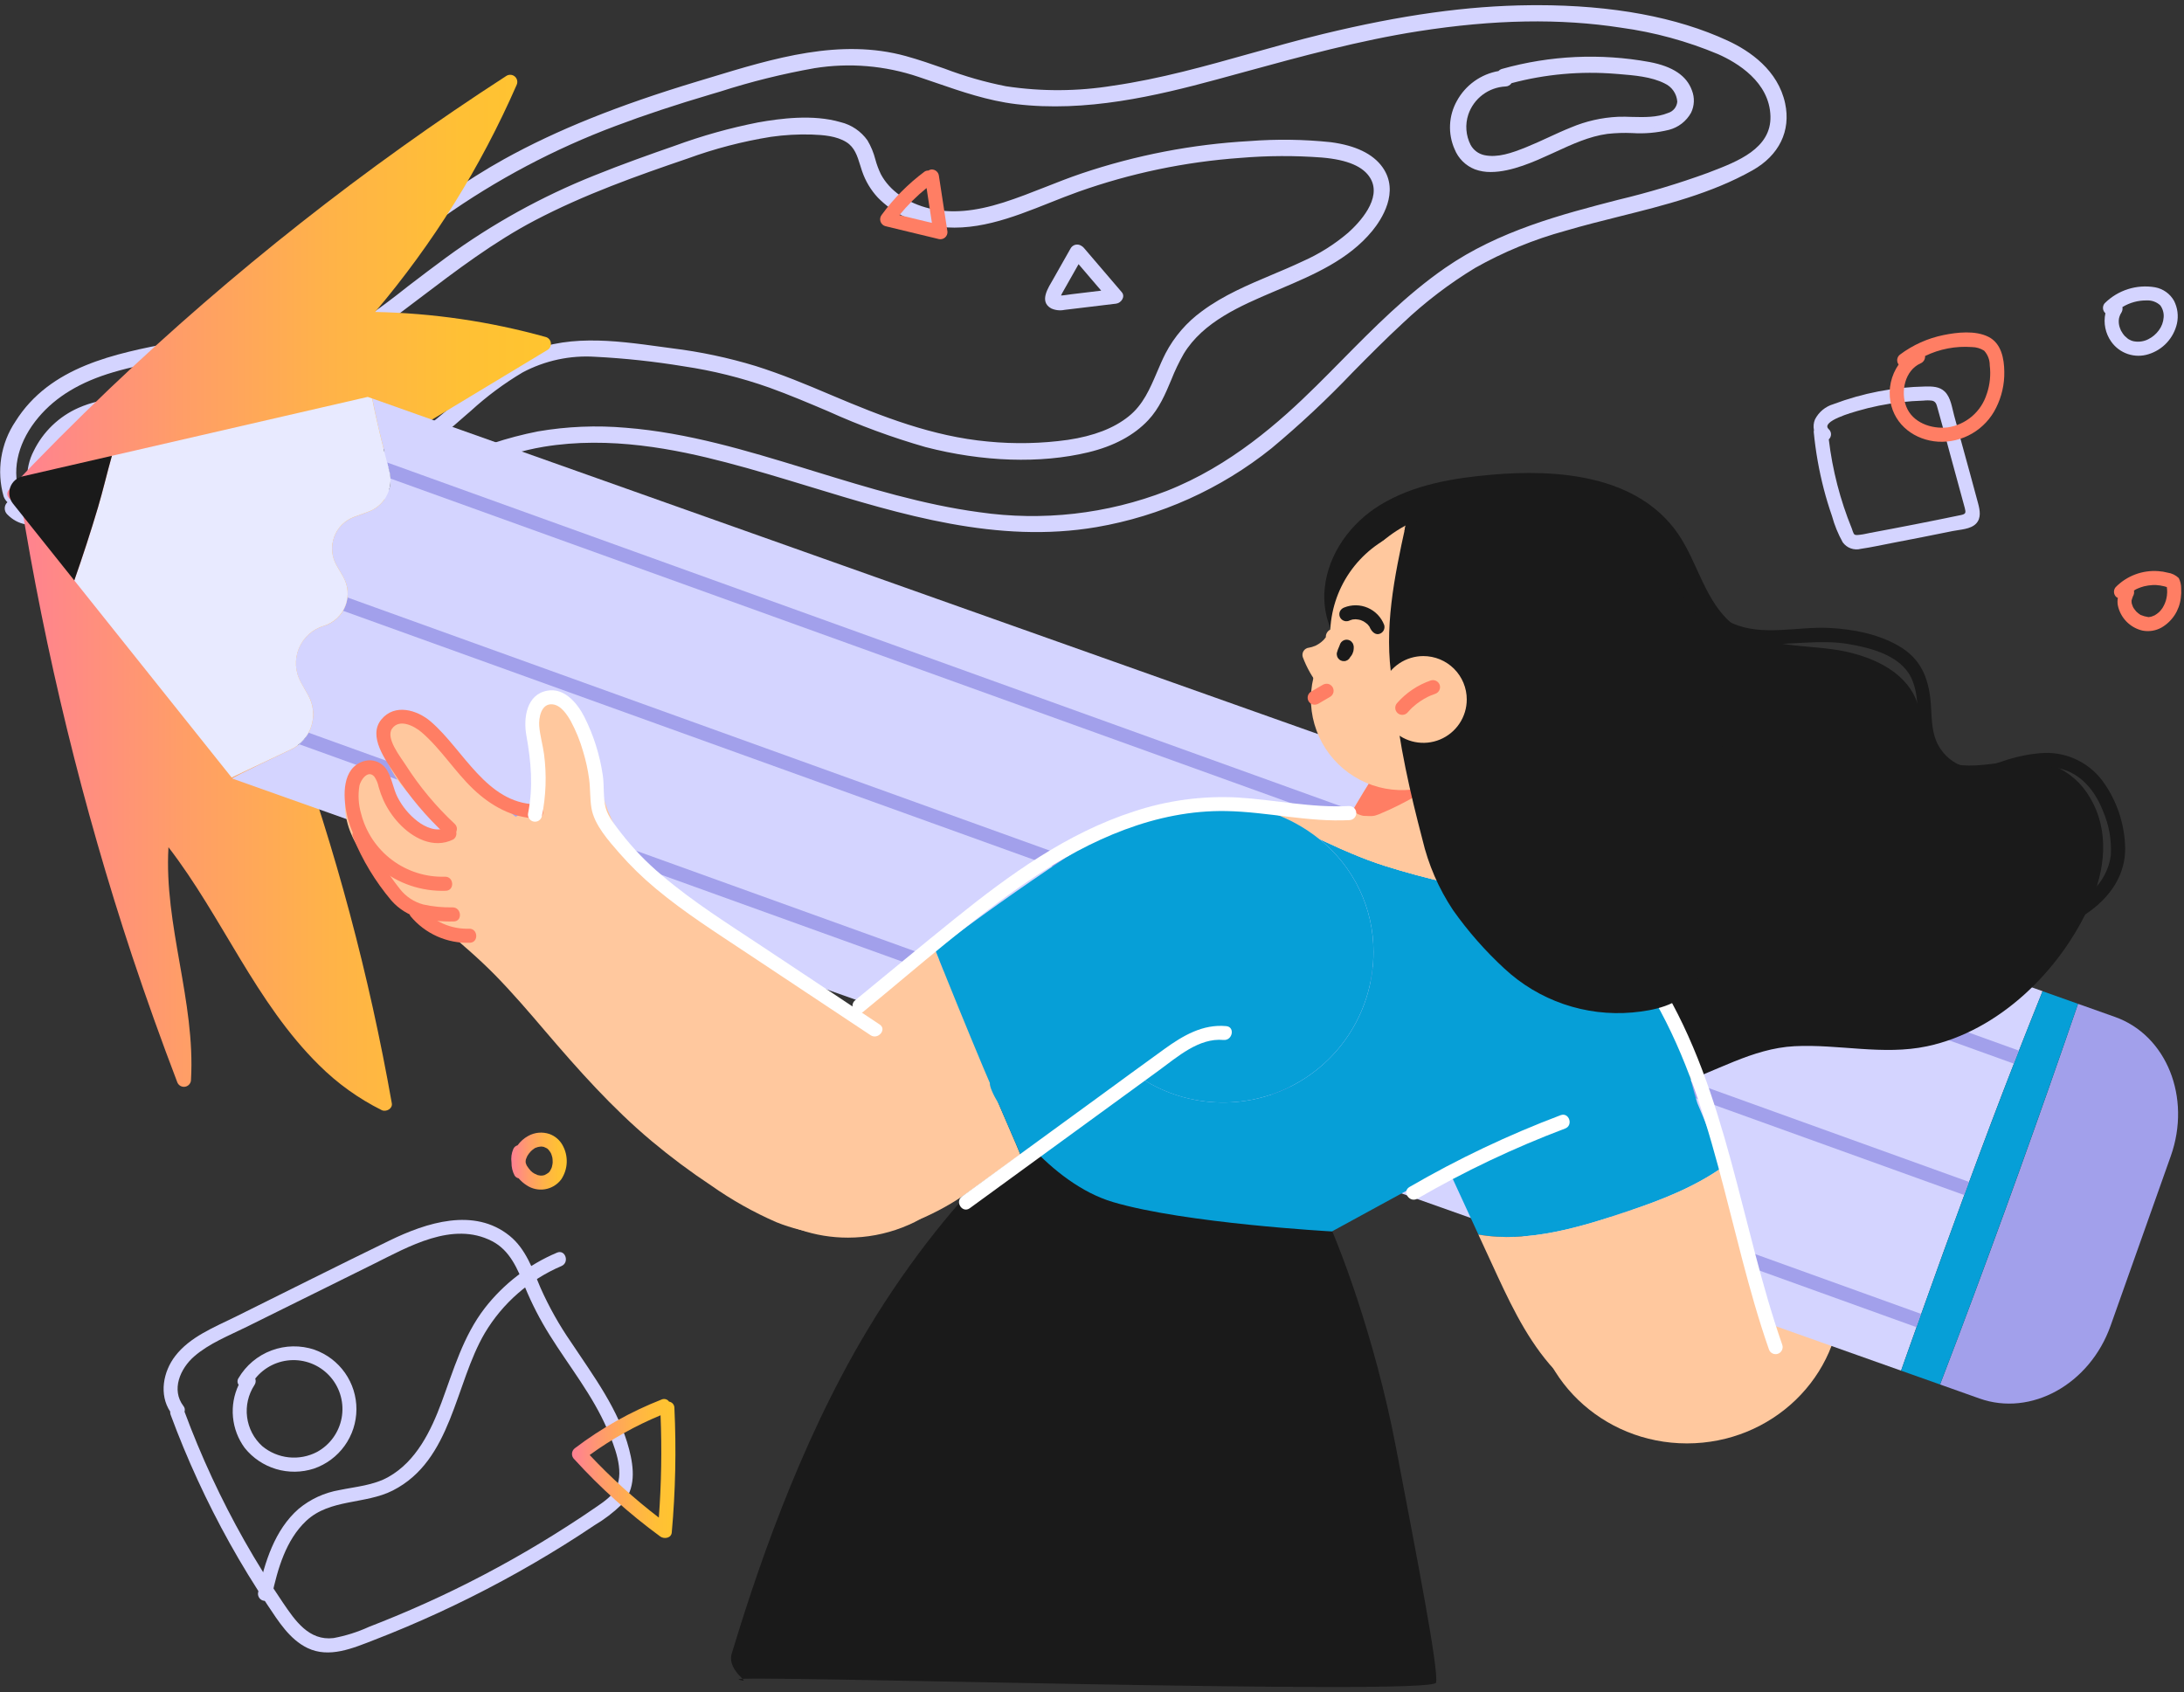 <svg width="422" height="327" viewBox="0 0 422 327" fill="none" xmlns="http://www.w3.org/2000/svg">
<rect x="0" y="0" width="422" height="327" fill="#333333" stroke="none"/>
<path d="M355.729 250.107C355.729 266.024 342.401 278.927 325.96 278.927C309.519 278.927 296.191 266.027 296.191 250.107C296.191 234.187 309.52 221.285 325.96 221.285C342.4 221.285 355.729 234.19 355.729 250.107Z" fill="#FFC89E"/>
<path d="M419.452 223.386L407.811 256.198C403.795 267.498 392.453 273.788 382.487 270.249L374.863 267.54C376.033 264.473 377.199 261.41 378.363 258.35C386.409 237.017 394.128 215.559 401.522 193.978L408.657 196.51C418.634 200.049 423.453 212.071 419.452 223.386Z" fill="#A2A0EB"/>
<path d="M266.723 32.616C264.577 29.598 260.576 28.444 257.08 27.988C251.897 27.442 246.675 27.369 241.48 27.77C230.473 28.386 219.6 30.484 209.155 34.006C204.055 35.733 199.155 38.006 194.028 39.624C189.351 41.104 184.42 41.96 179.577 40.807C175.596 39.86 171.703 37.607 169.752 33.887C168.668 31.823 168.489 29.393 167.198 27.418C166.008 25.758 164.261 24.581 162.277 24.1C157.337 22.652 151.546 23.276 146.566 24.169C141.133 25.24 135.791 26.734 130.591 28.638C125.362 30.453 120.147 32.324 115.012 34.398C104.91 38.439 95.353 43.728 86.565 50.141C77.905 56.48 69.665 63.466 60.335 68.828C55.837 71.472 51.041 73.572 46.048 75.084C40.983 76.427 35.761 77.085 30.522 77.043C25.482 77.143 20.101 77.205 15.402 79.273C11.715 80.895 8.725 83.775 6.965 87.398C6.134 88.995 5.725 90.779 5.778 92.578C5.83 94.378 6.342 96.135 7.264 97.681C7.987 98.835 9.74 97.654 9.019 96.501C6.858 93.046 8.043 88.882 10.381 85.841C13.181 82.193 17.207 80.422 21.674 79.732C26.774 78.945 31.955 79.315 37.08 78.898C41.925 78.468 46.684 77.345 51.211 75.564C70.669 68.048 84.827 51.716 103.12 42.132C112.54 37.197 122.638 33.573 132.685 30.15C137.947 28.233 143.379 26.818 148.909 25.924C151.531 25.544 154.183 25.397 156.832 25.483C159.161 25.574 161.762 25.761 163.796 27.021C165.922 28.338 166.306 30.716 167.055 32.91C167.68 34.744 168.686 36.425 170.006 37.844C172.726 40.601 176.247 42.431 180.066 43.072C189.898 44.957 199.225 39.76 208.191 36.572C218.331 32.975 228.911 30.765 239.643 30.001C244.909 29.567 250.2 29.544 255.47 29.931C258.815 30.218 263.343 31.018 265.219 34.177C267.575 38.15 263.7 42.777 260.847 45.334C258.125 47.646 255.085 49.553 251.819 50.997C245.372 54.05 238.336 56.23 232.559 60.532C229.675 62.624 227.313 65.354 225.659 68.509C223.452 72.828 222.359 77.676 218.409 80.847C215.016 83.566 210.664 84.86 206.426 85.497C201.261 86.232 196.026 86.344 190.835 85.829C180.083 84.829 170.283 80.992 160.435 76.813C155.635 74.779 150.822 72.772 145.846 71.207C140.598 69.618 135.224 68.48 129.783 67.807C120.108 66.507 109.601 64.634 100.53 69.253C93.13 73.021 87.623 79.499 80.895 84.23C77.209 86.902 72.978 88.727 68.506 89.575C63.527 90.309 58.479 90.448 53.468 89.99C48.376 89.542 43.264 89.363 38.153 89.456C33.977 89.649 29.43 90.404 26.453 93.625C24.953 95.25 24.064 97.338 22.543 98.943C21.398 100.149 18.758 101.434 17.402 99.813C16.539 98.779 14.775 99.949 15.648 100.994C18.509 104.417 23.072 101.959 25.179 99.037C26.564 97.115 27.622 94.986 29.671 93.662C31.719 92.484 34.018 91.809 36.377 91.693C46.745 90.704 57.158 93.393 67.509 91.869C72.138 91.207 76.572 89.558 80.509 87.033C84.069 84.6 87.455 81.92 90.642 79.014C93.741 76.181 97.121 73.671 100.73 71.524C105.138 69.181 110.111 68.114 115.093 68.441C120.811 68.727 126.507 69.341 132.155 70.282C137.827 71.123 143.406 72.508 148.813 74.419C158.925 78.057 168.492 83.164 178.929 85.885C188.879 88.479 200.087 89.333 210.164 86.907C214.446 86.029 218.38 83.925 221.489 80.852C224.889 77.235 225.778 72.247 228.295 68.1C232.195 61.684 239.556 58.6 246.16 55.785C252.837 52.936 260.048 50.048 264.775 44.272C267.423 41.053 269.431 36.427 266.723 32.616Z" fill="#D4D4FF"/>
<path d="M19.066 103.173C18.334 103.172 17.611 103.006 16.953 102.685C16.295 102.365 15.718 101.899 15.266 101.323C15.138 101.183 15.04 101.018 14.98 100.839C14.919 100.659 14.897 100.469 14.914 100.28C14.931 100.091 14.988 99.908 15.08 99.743C15.172 99.577 15.298 99.432 15.449 99.318C15.614 99.174 15.807 99.063 16.015 98.994C16.223 98.925 16.443 98.897 16.662 98.914C16.881 98.931 17.095 98.991 17.29 99.091C17.485 99.19 17.659 99.328 17.801 99.496C17.951 99.678 18.141 99.824 18.355 99.924C18.569 100.023 18.803 100.074 19.039 100.072C20.231 99.986 21.349 99.461 22.177 98.599C22.902 97.783 23.551 96.902 24.115 95.967C24.694 95.018 25.354 94.12 26.086 93.283C29.31 89.795 34.216 89.138 38.133 88.955C42.323 88.831 46.516 88.949 50.693 89.308C51.63 89.375 52.567 89.436 53.503 89.491C58.474 89.943 63.481 89.804 68.419 89.079C72.817 88.239 76.977 86.444 80.605 83.82C83.202 81.926 85.702 79.902 88.095 77.756C91.854 74.495 95.743 71.126 100.304 68.802C108.904 64.427 118.55 65.759 127.884 67.038L129.855 67.306C135.327 67.976 140.731 69.121 146.005 70.727C150.976 72.292 155.763 74.277 160.637 76.352C170.462 80.514 180.167 84.334 190.885 85.323C196.036 85.827 201.229 85.718 206.354 84.998C211.378 84.244 215.219 82.76 218.094 80.452C220.872 78.225 222.176 75.157 223.562 71.914C224.073 70.714 224.601 69.471 225.212 68.276C226.9 65.05 229.313 62.26 232.261 60.123C236.376 57.062 241.161 55.046 245.787 53.093C247.714 52.282 249.706 51.442 251.608 50.541C254.835 49.126 257.836 47.244 260.515 44.955C262.576 43.105 267.121 38.377 264.786 34.443C263.441 32.176 260.38 30.869 255.435 30.443C250.193 30.047 244.927 30.07 239.689 30.512C229.002 31.27 218.466 33.472 208.37 37.057C206.547 37.707 204.67 38.449 202.852 39.175C195.525 42.094 187.952 45.108 179.977 43.575C176.049 42.914 172.43 41.032 169.633 38.196C168.263 36.726 167.22 34.982 166.574 33.079C166.445 32.702 166.329 32.325 166.212 31.943C165.658 30.15 165.133 28.455 163.531 27.461C161.615 26.273 159.162 26.084 156.816 25.998C154.197 25.923 151.577 26.07 148.983 26.439C143.484 27.32 138.082 28.727 132.852 30.639C123.192 33.928 112.964 37.554 103.361 42.585C95.439 46.737 88.161 52.259 81.127 57.598C71.95 64.565 62.458 71.766 51.397 76.037C46.827 77.84 42.02 78.975 37.126 79.407C35.033 79.578 32.907 79.618 30.851 79.658C27.808 79.648 24.768 79.84 21.751 80.234C16.851 80.993 13.261 82.934 10.783 86.155C8.744 88.801 7.325 92.837 9.449 96.23C9.562 96.407 9.637 96.605 9.672 96.811C9.706 97.018 9.698 97.23 9.648 97.433C9.598 97.637 9.508 97.829 9.382 97.996C9.257 98.164 9.098 98.305 8.917 98.41C8.6 98.614 8.22 98.697 7.847 98.645C7.636 98.61 7.436 98.53 7.26 98.409C7.084 98.288 6.937 98.129 6.829 97.945C5.861 96.328 5.322 94.49 5.263 92.606C5.205 90.722 5.629 88.855 6.495 87.181C8.306 83.445 11.388 80.475 15.188 78.803C19.875 76.742 25.105 76.638 30.162 76.536L30.504 76.531C35.699 76.573 40.875 75.92 45.897 74.589C50.853 73.093 55.613 71.009 60.073 68.381C66.641 64.415 72.943 60.023 78.938 55.235C81.326 53.414 83.795 51.529 86.257 49.726C95.076 43.282 104.671 37.971 114.814 33.919C120.214 31.737 125.73 29.784 130.414 28.157C135.639 26.238 141.007 24.733 146.469 23.657C150.769 22.893 157.097 22.047 162.41 23.602C164.516 24.109 166.367 25.363 167.619 27.131C168.298 28.28 168.81 29.52 169.14 30.814C169.403 31.789 169.756 32.737 170.194 33.646C171.875 36.84 175.333 39.271 179.684 40.305C183.776 41.282 188.284 40.9 193.868 39.135C196.635 38.255 199.391 37.17 202.056 36.119C204.308 35.229 206.642 34.309 208.982 33.519C219.472 29.982 230.391 27.877 241.444 27.261C246.671 26.856 251.925 26.929 257.139 27.477C261.931 28.105 265.294 29.732 267.133 32.314C270.524 37.094 266.89 42.501 265.167 44.604C260.574 50.21 253.807 53.094 247.259 55.875L246.128 56.354C239.739 59.078 232.494 62.168 228.728 68.364C227.801 69.988 226.993 71.676 226.311 73.417C225.172 76.129 223.992 78.934 221.858 81.201C219.102 84.135 215.204 86.221 210.278 87.407C201.055 89.629 189.87 89.264 178.797 86.385C172.383 84.541 166.111 82.235 160.03 79.485C156.32 77.91 152.485 76.285 148.637 74.899C143.262 72.997 137.716 71.618 132.076 70.782C126.446 69.854 120.768 69.242 115.07 68.949C110.183 68.622 105.301 69.669 100.977 71.97C97.398 74.097 94.047 76.587 90.977 79.399L89.984 80.255C87.09 82.871 84.016 85.28 80.784 87.463C76.786 90.025 72.285 91.7 67.584 92.372C61.996 93.19 56.34 92.796 50.866 92.419C46.068 91.949 41.238 91.876 36.428 92.201C34.15 92.316 31.931 92.963 29.949 94.091C28.551 95.125 27.387 96.443 26.534 97.958C26.234 98.421 25.921 98.883 25.594 99.334C24.264 101.179 21.786 103.076 19.248 103.166L19.066 103.173ZM16.566 99.929C16.396 99.932 16.232 99.993 16.1 100.1C16.053 100.129 16.013 100.169 15.984 100.216C15.955 100.263 15.937 100.317 15.931 100.372C15.926 100.427 15.933 100.483 15.953 100.535C15.973 100.587 16.004 100.633 16.045 100.671C16.402 101.132 16.86 101.506 17.383 101.763C17.906 102.02 18.482 102.154 19.065 102.155C20.205 102.031 21.305 101.662 22.29 101.074C23.275 100.486 24.121 99.692 24.771 98.747C25.087 98.301 25.387 97.847 25.687 97.398C26.618 95.766 27.883 94.35 29.399 93.241C31.518 92.022 33.895 91.321 36.336 91.192C41.203 90.865 46.088 90.935 50.943 91.403C56.357 91.78 61.968 92.174 67.443 91.375C72.001 90.72 76.365 89.095 80.243 86.611C83.436 84.453 86.473 82.072 89.331 79.485L90.321 78.627C93.444 75.77 96.853 73.242 100.495 71.084C104.984 68.705 110.045 67.616 115.115 67.939C120.852 68.23 126.568 68.846 132.235 69.784C137.941 70.628 143.553 72.022 148.99 73.948C152.86 75.34 156.71 76.974 160.436 78.548C166.469 81.279 172.693 83.567 179.058 85.394C189.971 88.249 200.984 88.604 210.044 86.416C214.235 85.574 218.087 83.519 221.119 80.506C223.13 78.37 224.219 75.773 225.375 73.025C226.073 71.237 226.904 69.503 227.862 67.839C231.796 61.358 239.2 58.2 245.733 55.42L246.864 54.939C253.296 52.198 259.947 49.371 264.383 43.953C265.953 42.034 269.289 37.112 266.301 32.91C264.633 30.568 261.507 29.083 257.01 28.495C251.858 27.952 246.668 27.879 241.503 28.279C230.543 28.896 219.716 30.988 209.315 34.496C207 35.279 204.681 36.196 202.437 37.076C199.757 38.138 196.987 39.229 194.183 40.114C188.413 41.942 183.733 42.324 179.459 41.307C174.818 40.2 171.115 37.584 169.301 34.131C168.832 33.165 168.453 32.157 168.171 31.12C167.871 29.919 167.399 28.767 166.771 27.7C165.652 26.138 164.005 25.035 162.135 24.594C157.022 23.094 150.853 23.925 146.664 24.673C141.256 25.737 135.939 27.224 130.764 29.121C126.091 30.75 120.585 32.702 115.21 34.871C105.145 38.891 95.625 44.159 86.873 50.552C84.418 52.352 81.954 54.23 79.573 56.052C73.541 60.868 67.202 65.286 60.596 69.279C56.063 71.943 51.229 74.058 46.196 75.579C41.09 76.939 35.823 77.603 30.539 77.554L30.196 77.566C25.238 77.666 20.115 77.766 15.614 79.748C12.037 81.316 9.137 84.108 7.434 87.623C6.641 89.143 6.25 90.841 6.299 92.555C6.347 94.269 6.833 95.942 7.71 97.416C7.743 97.473 7.788 97.522 7.841 97.56C7.894 97.598 7.956 97.624 8.02 97.636C8.084 97.649 8.151 97.647 8.215 97.632C8.278 97.617 8.338 97.588 8.39 97.548C8.519 97.468 8.617 97.347 8.668 97.204C8.69 97.131 8.694 97.054 8.682 96.978C8.669 96.903 8.639 96.832 8.595 96.77C6.195 92.938 7.742 88.449 9.985 85.532C12.598 82.139 16.507 80.021 21.608 79.232C24.669 78.829 27.753 78.631 30.84 78.639C32.881 78.599 34.992 78.558 37.052 78.393C41.848 77.966 46.559 76.855 51.04 75.093C61.965 70.872 71.396 63.711 80.519 56.793C87.588 51.425 94.896 45.875 102.896 41.693C112.564 36.626 122.836 32.984 132.531 29.678C137.824 27.747 143.289 26.324 148.851 25.429C151.504 25.04 154.187 24.893 156.867 24.988C159.24 25.075 161.95 25.279 164.078 26.6C166.009 27.8 166.613 29.758 167.2 31.653C167.314 32.018 167.428 32.39 167.55 32.753C168.153 34.519 169.121 36.137 170.392 37.503C173.04 40.181 176.463 41.957 180.177 42.58C187.858 44.036 195.292 41.089 202.477 38.235C204.302 37.51 206.19 36.756 208.028 36.104C218.211 32.487 228.837 30.267 239.616 29.504C244.908 29.06 250.227 29.037 255.522 29.437C260.822 29.888 264.139 31.355 265.668 33.924C268.389 38.515 263.45 43.707 261.196 45.724C258.443 48.075 255.361 50.01 252.048 51.469C250.126 52.377 248.125 53.221 246.187 54.037C241.616 55.962 236.887 57.954 232.875 60.947C230.052 62.99 227.741 65.66 226.123 68.747C225.531 69.906 225.008 71.133 224.504 72.316C223.13 75.536 221.714 78.861 218.737 81.253C215.716 83.674 211.715 85.227 206.508 86.005C201.303 86.748 196.027 86.861 190.795 86.342C179.931 85.337 170.143 81.488 160.24 77.291C155.389 75.228 150.631 73.253 145.698 71.7C140.48 70.112 135.134 68.982 129.72 68.325L127.748 68.05C118.565 66.783 109.082 65.48 100.769 69.717C96.323 71.979 92.48 75.308 88.769 78.529C86.351 80.698 83.824 82.743 81.199 84.656C77.449 87.365 73.151 89.218 68.607 90.086C63.588 90.829 58.498 90.971 53.445 90.51C52.508 90.451 51.57 90.389 50.63 90.332C46.492 89.974 42.336 89.854 38.184 89.972C34.464 90.149 29.813 90.761 26.841 93.981C26.15 94.773 25.527 95.623 24.981 96.521C24.381 97.508 23.694 98.439 22.926 99.302C21.891 100.366 20.496 101.005 19.015 101.095C18.634 101.091 18.259 101.004 17.915 100.841C17.571 100.677 17.267 100.441 17.024 100.148C16.969 100.078 16.899 100.022 16.819 99.984C16.739 99.947 16.651 99.928 16.563 99.93L16.566 99.929Z" fill="#D4D4FF"/>
<path d="M344.43 20.088C343.219 14.436 338.643 10.651 333.615 8.322C321.986 2.934 308.287 1.4 295.607 1.522C282.132 1.651 268.748 3.922 255.681 7.091C242.181 10.365 228.967 15.078 215.181 17.064C208.267 18.178 201.222 18.215 194.296 17.174C187.57 16.046 181.428 13.126 174.896 11.328C161.532 7.648 147.734 12.362 134.948 16.212C122.107 20.079 109.417 24.683 97.659 31.201C86.916 37.156 77.424 44.977 67.338 51.924C62.394 55.432 57.162 58.515 51.698 61.139C45.92 63.704 39.85 65.554 33.624 66.65C22.282 68.85 10.038 71.166 3.415 81.72C2.046 83.763 1.138 86.08 0.754 88.509C0.371 90.939 0.521 93.422 1.193 95.788C1.593 97.088 3.593 96.414 3.199 95.116C1.557 89.771 3.604 84.376 7.099 80.252C10.945 75.713 16.127 73.083 21.757 71.425C27.802 69.646 34.082 68.875 40.199 67.399C45.806 66.009 51.217 63.926 56.309 61.199C66.654 55.745 75.772 48.331 85.286 41.599C95.665 34.268 106.942 28.3 118.84 23.84C124.94 21.54 131.153 19.534 137.406 17.684C143.954 15.747 150.571 13.698 157.331 12.666C164.136 11.577 171.103 12.161 177.631 14.366C183.842 16.432 189.812 18.816 196.363 19.607C209.394 21.18 222.433 18.263 234.947 14.879C247.886 11.379 260.706 7.616 273.978 5.538C286.967 3.506 300.292 2.815 313.328 4.851C319.816 5.742 326.16 7.473 332.201 10.001C337.351 12.286 342.448 16.321 342.616 22.442C342.804 29.242 335.481 31.842 330.202 33.874C324.497 35.952 318.679 37.702 312.775 39.117C301.131 42.126 289.532 45.258 279.524 52.196C270.277 58.608 262.704 67.036 254.747 74.904C246.173 83.382 236.936 90.904 225.6 95.354C214.004 99.823 201.455 101.246 189.152 99.487C177.424 97.912 166.102 94.278 154.821 90.833C143.751 87.452 132.511 84.087 120.921 83.174C115.29 82.679 109.618 82.912 104.046 83.868C98.143 85.038 92.41 86.945 86.983 89.546C75.464 94.819 63.983 101.846 50.9 101.846C47.547 101.868 44.218 101.29 41.068 100.14C38.256 99.091 35.614 97.645 32.92 96.34C28.276 94.086 23.02 91.994 17.851 93.74C13.699 95.14 7.451 101.811 3.13 97.416C2.178 96.448 0.804 98.054 1.753 99.021C5.811 103.153 11.477 99.656 15.374 97.299C17.951 95.587 21.076 94.903 24.132 95.379C27.061 96.008 29.883 97.058 32.511 98.496C38.151 101.264 43.462 103.714 49.858 103.94C56.254 104.166 62.634 102.574 68.573 100.329C80.822 95.7 91.866 88.022 104.986 85.842C116.858 83.87 128.874 85.855 140.395 88.858C163.758 94.947 187.12 105.558 211.795 101.367C224.089 99.266 235.643 94.064 245.367 86.254C254.524 78.92 262.167 69.961 270.776 62.029C275.049 57.987 279.739 54.409 284.765 51.354C290.318 48.224 296.236 45.79 302.384 44.107C314.363 40.568 327.402 38.685 338.409 32.471C343.025 29.849 345.578 25.439 344.43 20.088Z" fill="#D4D4FF"/>
<path d="M51.078 104.463C50.659 104.463 50.238 104.463 49.825 104.441C43.478 104.223 38.335 101.928 32.271 98.947C29.687 97.529 26.911 96.493 24.029 95.874C21.095 95.425 18.1 96.088 15.629 97.731C11.578 100.181 5.663 103.75 1.375 99.376C1.224 99.22 1.105 99.036 1.026 98.834C0.948 98.632 0.909 98.416 0.915 98.199C0.92 97.982 0.968 97.768 1.057 97.57C1.146 97.372 1.273 97.193 1.432 97.045C1.108 96.736 0.859 96.357 0.703 95.937C0.006 93.501 -0.151 90.942 0.243 88.439C0.636 85.936 1.571 83.549 2.982 81.444C9.672 70.783 22.215 68.344 33.282 66.197C39.552 65.11 45.665 63.256 51.482 60.675C56.925 58.071 62.132 55 67.046 51.498C70.276 49.276 73.502 46.919 76.623 44.64C83.241 39.81 90.086 34.811 97.408 30.752C107.569 25.122 119.45 20.347 134.795 15.723L137.195 14.998C149.562 11.235 162.368 7.351 175.025 10.834C177.572 11.534 180.09 12.416 182.525 13.267C186.372 14.734 190.336 15.871 194.376 16.667C201.248 17.711 208.242 17.672 215.102 16.553C224.122 15.253 233.057 12.739 241.693 10.312C246.229 9.039 250.913 7.72 255.561 6.589C270.777 2.899 283.5 1.123 295.601 1.009C296.048 1.004 296.501 0.997 296.943 0.997C311.599 0.997 324.003 3.304 333.83 7.856C338.136 9.848 343.555 13.571 344.93 19.973C346.069 25.294 343.775 30.006 338.64 32.908C330.698 37.39 321.64 39.652 312.886 41.838C309.451 42.701 305.902 43.586 302.506 44.591C296.397 46.255 290.518 48.671 285.006 51.786C280.01 54.821 275.351 58.377 271.106 62.395C267.78 65.463 264.536 68.74 261.4 71.915C256.444 77.122 251.192 82.039 245.672 86.643C235.873 94.498 224.24 99.735 211.863 101.862C192.739 105.116 174.224 99.462 156.329 94.004C151.054 92.399 145.604 90.737 140.254 89.344C130.596 86.826 117.875 84.21 105.054 86.335C96.708 87.722 89.041 91.435 81.63 95.019C77.461 97.041 73.147 99.131 68.738 100.798C63.122 103.08 57.138 104.322 51.078 104.463ZM22.187 94.698C22.861 94.699 23.534 94.757 24.199 94.871C27.18 95.502 30.052 96.568 32.723 98.034C38.672 100.958 43.716 103.208 49.86 103.424C56.207 103.459 62.499 102.242 68.376 99.843C72.741 98.193 77.033 96.115 81.185 94.109C88.66 90.488 96.392 86.743 104.885 85.333C117.9 83.185 130.757 85.817 140.505 88.354C145.875 89.754 151.338 91.42 156.62 93.03C174.402 98.455 192.789 104.062 211.686 100.86C223.892 98.762 235.365 93.596 245.027 85.847C250.519 81.269 255.742 76.378 260.671 71.198C263.814 68.018 267.063 64.729 270.409 61.644C274.707 57.577 279.425 53.978 284.484 50.909C290.069 47.751 296.024 45.299 302.214 43.609C305.632 42.597 309.193 41.709 312.636 40.849C321.329 38.674 330.316 36.429 338.136 32.016C342.857 29.349 344.967 25.037 343.928 20.188C342.641 14.198 337.492 10.674 333.399 8.779C323.708 4.29 311.445 2.018 296.94 2.018C296.498 2.018 296.056 2.023 295.61 2.023C283.59 2.142 270.938 3.908 255.798 7.579C251.17 8.705 246.498 10.017 241.968 11.29C233.299 13.729 224.333 16.253 215.245 17.555C208.279 18.691 201.179 18.73 194.202 17.669C190.105 16.865 186.084 15.713 182.183 14.226C179.765 13.382 177.264 12.502 174.75 11.811C162.356 8.39 149.716 12.245 137.487 15.968L135.087 16.699C119.81 21.299 107.987 26.047 97.9 31.638C90.63 35.669 83.813 40.649 77.219 45.463C74.093 47.742 70.86 50.106 67.619 52.338C62.657 55.87 57.4 58.967 51.906 61.595C46.093 64.183 39.984 66.047 33.717 67.146C22.082 69.408 10.3 71.697 3.842 81.988C2.511 83.969 1.628 86.216 1.254 88.573C0.88 90.93 1.024 93.34 1.677 95.635C1.693 95.714 1.731 95.787 1.787 95.845C1.843 95.903 1.914 95.943 1.993 95.962C2.103 95.985 2.218 95.979 2.325 95.944C2.433 95.908 2.529 95.846 2.605 95.762C2.667 95.696 2.709 95.615 2.726 95.526C2.744 95.438 2.736 95.346 2.705 95.262C1.182 90.304 2.64 84.715 6.705 79.918C10.192 75.8 15.067 72.859 21.605 70.936C25.186 69.879 28.893 69.17 32.481 68.48C34.981 68.001 37.563 67.503 40.07 66.898C45.634 65.513 51.006 63.446 56.062 60.742C63.735 56.699 70.855 51.475 77.745 46.42C80.145 44.661 82.554 42.896 84.983 41.177C95.393 33.815 106.709 27.825 118.651 23.356C124.151 21.282 130.235 19.266 137.251 17.189L138.829 16.72C144.856 14.781 151.01 13.259 157.247 12.163C164.128 11.054 171.176 11.642 177.778 13.877C178.914 14.254 180.038 14.643 181.161 15.03C186.275 16.789 191.109 18.456 196.413 19.096C209.77 20.701 223.231 17.509 234.801 14.384C236.619 13.893 238.435 13.399 240.248 12.9C251.164 9.907 262.448 6.818 273.886 5.032C288.645 2.713 301.57 2.485 313.396 4.347C319.928 5.238 326.316 6.981 332.396 9.531C336.313 11.267 342.915 15.253 343.113 22.426C343.304 29.398 336.09 32.157 330.819 34.173L330.37 34.344C324.649 36.433 318.813 38.191 312.891 39.609C302.178 42.374 290.04 45.515 279.805 52.609C272.473 57.691 266.087 64.155 259.915 70.409C258.31 72.032 256.702 73.649 255.093 75.258C248.029 82.242 238.312 90.899 225.775 95.817C214.105 100.344 201.463 101.78 189.075 99.986C178.152 98.518 167.454 95.234 157.107 92.059L154.663 91.305C144.372 88.165 132.709 84.605 120.863 83.67C115.275 83.177 109.647 83.409 104.12 84.362C98.255 85.516 92.561 87.41 87.174 89.998C85.06 90.968 82.94 91.998 80.815 93.029C71.402 97.61 61.672 102.343 50.883 102.343C47.469 102.369 44.078 101.783 40.87 100.614C38.774 99.787 36.724 98.85 34.728 97.804C34.046 97.46 33.364 97.124 32.679 96.787C27.93 94.487 22.859 92.578 17.995 94.212C16.628 94.77 15.322 95.464 14.095 96.285C10.534 98.478 6.109 101.179 2.743 97.764C2.706 97.718 2.66 97.682 2.607 97.656C2.554 97.631 2.496 97.618 2.438 97.619C2.379 97.62 2.321 97.633 2.269 97.659C2.216 97.685 2.171 97.723 2.135 97.769C2.072 97.823 2.021 97.889 1.985 97.963C1.949 98.037 1.928 98.118 1.924 98.2C1.92 98.283 1.933 98.365 1.963 98.442C1.992 98.519 2.037 98.59 2.094 98.649C5.821 102.457 11.1 99.261 14.949 96.937C17.105 95.525 19.615 94.749 22.192 94.698H22.187ZM21.851 92.58C25.684 92.58 29.499 94.116 33.129 95.88C33.816 96.212 34.504 96.554 35.19 96.896C37.153 97.926 39.171 98.849 41.235 99.661C44.326 100.792 47.596 101.358 50.888 101.333C61.439 101.328 71.063 96.647 80.372 92.123C82.505 91.084 84.628 90.05 86.756 89.079C92.219 86.453 97.994 84.533 103.942 83.364C109.557 82.401 115.273 82.165 120.949 82.664C132.904 83.606 144.62 87.186 154.96 90.338L157.406 91.092C167.714 94.255 178.374 97.523 189.206 98.979C201.424 100.751 213.893 99.339 225.406 94.879C237.764 90.025 247.379 81.458 254.374 74.538C255.991 72.945 257.59 71.323 259.188 69.701C265.396 63.414 271.815 56.91 279.224 51.781C289.609 44.575 301.844 41.411 312.636 38.618C318.523 37.216 324.323 35.473 330.008 33.399L330.457 33.223C335.718 31.212 342.267 28.706 342.093 22.453C341.914 15.845 335.685 12.112 331.987 10.471C325.988 7.955 319.685 6.235 313.24 5.354C301.52 3.533 288.705 3.744 274.048 6.041C262.668 7.822 251.408 10.905 240.519 13.886C238.706 14.383 236.89 14.879 235.071 15.372C223.408 18.529 209.833 21.749 196.293 20.117C190.879 19.46 185.772 17.701 180.83 15.998C179.714 15.611 178.588 15.227 177.46 14.85C171.009 12.672 164.125 12.096 157.402 13.171C151.212 14.266 145.105 15.782 139.122 17.707L137.544 18.174C130.552 20.242 124.489 22.251 119.013 24.318C107.151 28.756 95.912 34.705 85.573 42.018C83.148 43.732 80.751 45.491 78.348 47.254C71.43 52.326 64.278 57.573 56.537 61.654C51.408 64.401 45.957 66.5 40.31 67.902C37.778 68.513 35.186 69.011 32.676 69.495C29.112 70.18 25.426 70.882 21.894 71.928C15.552 73.79 10.839 76.628 7.481 80.59C3.646 85.114 2.26 90.355 3.681 94.974C3.767 95.23 3.782 95.505 3.725 95.769C3.668 96.033 3.54 96.276 3.356 96.474C3.259 96.577 3.15 96.667 3.031 96.742C3.198 96.823 3.35 96.931 3.481 97.062C6.274 99.912 9.981 97.628 13.569 95.435C14.857 94.571 16.231 93.842 17.669 93.259C19.016 92.805 20.429 92.576 21.851 92.58Z" fill="#D4D4FF"/>
<path d="M105.876 67.569C93.352 75.127 80.836 82.679 68.328 90.225C71.936 93.547 75.181 97.244 78.007 101.253C83.699 109.299 87.907 118.298 91.813 127.312C96.513 138.121 101.058 148.986 105.66 159.837C105.732 160.062 105.745 160.301 105.698 160.532C105.651 160.764 105.544 160.979 105.389 161.157C105.234 161.335 105.036 161.47 104.814 161.548C104.591 161.627 104.352 161.647 104.12 161.606C86.897 157.93 71.404 149.406 56.32 140.627C64.86 164.217 71.347 188.501 75.708 213.207C75.898 214.241 74.608 214.936 73.761 214.527C69.287 212.3 65.201 209.367 61.661 205.841C49.379 193.741 42.982 177.25 32.552 163.717C31.667 178.802 37.766 193.479 36.908 208.604C36.918 208.929 36.813 209.246 36.611 209.501C36.41 209.755 36.124 209.93 35.806 209.994C35.487 210.057 35.157 210.006 34.872 209.849C34.588 209.692 34.369 209.439 34.254 209.135C31.176 201.076 28.272 192.952 25.54 184.765C15.981 155.888 8.756 126.29 3.934 96.256C2.627 97.645 0.558 95.856 1.769 94.594C8.072 87.922 14.552 81.414 21.21 75.071C44.822 52.596 70.479 32.372 97.848 14.662C98.098 14.505 98.392 14.433 98.686 14.456C98.981 14.479 99.26 14.595 99.483 14.789C99.706 14.983 99.86 15.244 99.923 15.532C99.987 15.821 99.956 16.122 99.835 16.391C92.897 32.273 83.684 47.059 72.484 60.284C83.607 60.503 94.659 62.122 105.378 65.104C105.638 65.162 105.876 65.293 106.062 65.483C106.249 65.673 106.376 65.913 106.429 66.174C106.482 66.436 106.458 66.706 106.359 66.954C106.261 67.202 106.093 67.415 105.876 67.569Z" fill="url(#paint0_linear_1576_6775)"/>
<path d="M326.443 17.642C325.257 14.331 321.79 13.081 318.62 12.478C309.227 10.755 299.563 11.208 290.372 13.802C290.147 13.862 289.953 14.005 289.829 14.202C283.268 15.181 278.702 22.241 281.529 28.625C284.801 36.016 294.34 31.646 299.492 29.287C303.019 27.67 306.625 25.896 310.511 25.366C314.428 24.832 318.473 25.766 322.316 24.607C325.488 23.647 327.65 21.019 326.443 17.642ZM322.514 22.293C319.424 23.578 315.904 22.983 312.655 23.074C309.586 23.218 306.568 23.905 303.739 25.103C300.819 26.269 298.027 27.724 295.112 28.903C292.529 29.947 289.536 31.09 286.712 30.471C283.012 29.663 282.231 25.116 283.223 21.981C283.766 20.355 284.79 18.931 286.159 17.898C287.529 16.866 289.179 16.273 290.892 16.197C291.07 16.192 291.244 16.137 291.392 16.037C291.54 15.937 291.656 15.798 291.728 15.634C298.395 13.846 305.318 13.21 312.199 13.754C315.332 14.012 319.039 14.218 321.889 15.666C324.657 17.069 326.002 20.842 322.515 22.292L322.514 22.293Z" fill="#D4D4FF"/>
<path d="M288.067 33.24C287.02 33.256 285.977 33.082 284.991 32.726C284.104 32.38 283.297 31.855 282.621 31.184C281.944 30.514 281.413 29.711 281.06 28.826C280.405 27.34 280.105 25.723 280.184 24.101C280.263 22.479 280.719 20.898 281.515 19.483C282.337 17.983 283.486 16.687 284.876 15.691C286.267 14.695 287.864 14.024 289.548 13.728C289.732 13.525 289.971 13.38 290.236 13.311C299.504 10.708 309.244 10.253 318.713 11.981C323.219 12.832 325.903 14.63 326.923 17.475C327.195 18.167 327.32 18.908 327.29 19.651C327.26 20.394 327.077 21.123 326.75 21.791C326.298 22.605 325.683 23.318 324.946 23.887C324.208 24.455 323.362 24.867 322.459 25.098C320.151 25.661 317.77 25.869 315.398 25.715C313.789 25.642 312.177 25.695 310.576 25.874C307.076 26.348 303.752 27.885 300.54 29.364L299.703 29.746C296.695 31.124 292.09 33.24 288.067 33.24ZM307.501 11.963C301.759 11.973 296.044 12.756 290.51 14.292C290.406 14.319 290.315 14.384 290.257 14.476C288.625 14.758 287.074 15.397 285.717 16.348C284.36 17.298 283.23 18.538 282.407 19.976C281.688 21.255 281.277 22.683 281.206 24.148C281.135 25.613 281.406 27.075 281.997 28.417C282.294 29.178 282.745 29.87 283.322 30.448C283.9 31.026 284.591 31.478 285.351 31.775C289.463 33.316 295.607 30.507 299.276 28.823L300.112 28.434C303.393 26.926 306.784 25.361 310.44 24.859C312.092 24.674 313.756 24.619 315.416 24.695C317.684 24.861 319.963 24.666 322.169 24.117C322.936 23.922 323.656 23.576 324.286 23.098C324.917 22.621 325.446 22.022 325.841 21.337C326.107 20.792 326.255 20.197 326.276 19.59C326.298 18.984 326.191 18.38 325.963 17.818C325.063 15.312 322.699 13.775 318.526 12.988C314.892 12.3 311.2 11.956 307.501 11.96V11.963ZM288.392 31.163C287.79 31.166 287.188 31.103 286.599 30.974C285.901 30.827 285.242 30.531 284.669 30.106C284.095 29.682 283.619 29.139 283.273 28.514C282.746 27.491 282.426 26.374 282.334 25.227C282.242 24.08 282.378 22.926 282.735 21.832C283.314 20.11 284.399 18.603 285.849 17.508C287.298 16.412 289.044 15.78 290.859 15.693C290.944 15.693 291.028 15.668 291.099 15.62C291.17 15.572 291.226 15.504 291.258 15.425C298.057 13.408 305.171 12.67 312.239 13.25L312.893 13.3C315.931 13.546 319.372 13.821 322.119 15.213C322.979 15.613 323.713 16.241 324.241 17.03C324.769 17.819 325.071 18.737 325.112 19.685C325.067 20.38 324.813 21.045 324.386 21.595C323.958 22.145 323.375 22.553 322.713 22.768C320.345 23.75 317.781 23.681 315.286 23.614C314.406 23.591 313.539 23.567 312.672 23.586C309.663 23.73 306.703 24.404 303.928 25.578C302.465 26.166 301.007 26.835 299.593 27.485C298.199 28.13 296.759 28.794 295.307 29.385C293.134 30.407 290.788 31.009 288.392 31.158V31.163ZM292.061 16.077C291.935 16.265 291.765 16.419 291.567 16.529C291.37 16.64 291.149 16.701 290.922 16.71C289.313 16.784 287.764 17.341 286.477 18.31C285.19 19.279 284.225 20.614 283.709 22.14C283.393 23.099 283.27 24.11 283.347 25.117C283.424 26.123 283.7 27.105 284.158 28.004C284.433 28.506 284.812 28.942 285.271 29.283C285.729 29.624 286.256 29.862 286.815 29.981C289.381 30.522 292.116 29.569 294.922 28.433C296.353 27.857 297.783 27.2 299.167 26.56C300.589 25.903 302.067 25.223 303.547 24.63C306.434 23.411 309.513 22.713 312.642 22.569C313.507 22.529 314.411 22.562 315.314 22.592C317.698 22.647 320.156 22.723 322.314 21.826C322.796 21.684 323.223 21.399 323.54 21.01C323.857 20.62 324.049 20.144 324.09 19.644C324.038 18.893 323.783 18.169 323.354 17.55C322.925 16.931 322.337 16.439 321.652 16.126C319.085 14.819 315.752 14.556 312.805 14.316L312.148 14.264C305.399 13.719 298.606 14.331 292.061 16.071V16.077Z" fill="#D4D4FF"/>
<path d="M420.069 58.118C419.686 57.445 419.162 56.863 418.531 56.414C417.9 55.965 417.178 55.659 416.417 55.518C414.663 55.215 412.862 55.338 411.165 55.877C409.468 56.415 407.926 57.353 406.667 58.611C406.435 58.887 406.32 59.242 406.348 59.601C406.375 59.961 406.543 60.294 406.815 60.531C406.612 61.472 406.607 62.444 406.799 63.388C406.991 64.331 407.376 65.224 407.931 66.01C408.718 67.132 409.843 67.974 411.142 68.411C412.441 68.849 413.846 68.861 415.152 68.444C416.507 68.025 417.729 67.257 418.693 66.216C419.656 65.174 420.328 63.897 420.641 62.513C420.964 61.026 420.762 59.473 420.069 58.118ZM417.143 63.826C416.608 64.557 415.906 65.15 415.096 65.554C414.296 65.961 413.39 66.111 412.502 65.983C412.133 65.941 411.777 65.822 411.457 65.633C411.31 65.571 411.174 65.484 411.057 65.375C410.873 65.232 410.698 65.078 410.534 64.913C410.412 64.778 410.297 64.635 410.192 64.486C410.051 64.287 409.924 64.079 409.811 63.863C409.706 63.623 409.649 63.473 409.597 63.317C409.56 63.206 409.527 63.096 409.497 62.984C409.378 62.501 409.359 61.999 409.443 61.508C409.505 61.248 409.592 60.993 409.703 60.749C409.728 60.702 409.953 60.349 409.838 60.513C409.958 60.345 410.044 60.154 410.089 59.952C410.134 59.75 410.139 59.541 410.102 59.337C411.522 58.47 413.16 58.026 414.823 58.057C415.296 58.034 415.768 58.106 416.213 58.269C416.657 58.431 417.065 58.68 417.412 59.002C417.905 59.675 418.138 60.502 418.068 61.333C418.005 62.236 417.684 63.101 417.143 63.826Z" fill="#D4D4FF"/>
<path d="M382.217 97.282C381.208 93.462 380.137 89.655 379.099 85.843L377.577 80.265C377.168 78.765 376.937 76.782 375.749 75.649C374.73 74.677 373.349 74.666 372.022 74.686C365.942 74.802 359.927 75.959 354.238 78.106C353.479 78.33 352.774 78.707 352.166 79.212C351.558 79.718 351.059 80.342 350.7 81.047C350.424 81.705 350.355 82.431 350.5 83.13C350.469 83.252 350.456 83.378 350.461 83.504C350.818 87.22 351.468 90.902 352.404 94.516C352.858 96.265 353.383 97.994 353.979 99.702C354.463 101.48 355.162 103.193 356.061 104.802C356.452 105.343 356.997 105.752 357.626 105.976C358.255 106.2 358.937 106.227 359.582 106.055C361.65 105.755 363.706 105.291 365.759 104.899C369.614 104.166 373.465 103.406 377.312 102.619C378.712 102.333 380.759 102.294 381.822 101.188C382.863 100.102 382.561 98.577 382.217 97.282ZM378.963 99.516C377.473 99.836 375.98 100.131 374.487 100.433C371.522 101.033 368.555 101.615 365.587 102.179C364.187 102.446 362.784 102.71 361.378 102.971C360.735 103.09 360.064 103.271 359.411 103.335C359.139 103.36 358.585 103.479 358.32 103.278C358.094 103.106 357.92 102.402 357.811 102.129C355.565 96.613 354.07 90.821 353.364 84.908C353.501 84.782 353.61 84.628 353.684 84.457C353.758 84.286 353.796 84.101 353.795 83.915C353.794 83.729 353.754 83.544 353.677 83.375C353.601 83.205 353.489 83.052 353.35 82.928C351.696 81.41 358.151 79.634 358.857 79.428C361.62 78.615 364.448 78.044 367.31 77.721C368.752 77.558 370.2 77.457 371.654 77.416C372.223 77.347 372.799 77.353 373.367 77.433C374.106 77.622 374.2 78.244 374.39 78.901C375.216 81.771 375.963 84.667 376.749 87.548C377.535 90.429 378.321 93.314 379.106 96.195C379.283 96.845 379.473 97.495 379.638 98.149C379.861 99.033 379.878 99.319 378.963 99.516Z" fill="#D4D4FF"/>
<path d="M394.672 191.537C393.134 195.364 391.613 199.194 390.111 203.029C389.786 203.858 389.458 204.703 389.131 205.547C386.177 213.13 383.295 220.75 380.485 228.406C380.173 229.251 379.86 230.095 379.546 230.938C376.728 238.577 373.955 246.233 371.227 253.908C370.927 254.764 370.614 255.608 370.316 256.467C369.661 258.292 369.023 260.116 368.368 261.941C368.014 262.921 367.674 263.888 367.334 264.868L44.884 150.448C44.761 150.248 56.225 144.825 56.225 144.825C56.794 144.562 57.325 144.223 57.804 143.818C58.553 143.204 59.169 142.445 59.615 141.585C60.217 140.473 60.527 139.226 60.515 137.961C60.503 136.696 60.169 135.455 59.546 134.355L58.13 131.855C57.584 130.881 57.262 129.798 57.187 128.684C57.111 127.57 57.284 126.454 57.694 125.415C58.103 124.376 58.738 123.442 59.553 122.679C60.368 121.916 61.342 121.344 62.406 121.004C63.367 120.739 64.255 120.257 65 119.594C65.745 118.932 66.329 118.107 66.705 117.184C67.081 116.261 67.24 115.263 67.17 114.268C67.1 113.274 66.802 112.308 66.3 111.447L65.047 109.281C64.567 108.457 64.275 107.537 64.19 106.587C64.105 105.637 64.23 104.68 64.556 103.784C64.882 102.887 65.401 102.074 66.076 101.4C66.752 100.727 67.567 100.21 68.464 99.886L71.174 98.892C72.477 98.419 73.594 97.541 74.363 96.388C75.132 95.234 75.512 93.865 75.448 92.48C75.434 92.011 75.367 91.545 75.248 91.091C75.11 90.546 74.962 89.975 74.812 89.377C73.803 85.537 72.661 80.867 71.925 77L394.672 191.537Z" fill="#D4D4FF"/>
<path d="M371.23 253.911C370.93 254.767 370.617 255.611 370.318 256.47L57.801 143.817C58.55 143.203 59.166 142.444 59.612 141.584L371.23 253.911Z" fill="#A2A0EB"/>
<path d="M380.487 228.406C380.176 229.251 379.863 230.095 379.549 230.938L66.285 118.03C66.746 117.241 67.037 116.365 67.143 115.458L380.487 228.406Z" fill="#A2A0EB"/>
<path d="M390.112 203.029C389.787 203.858 389.458 204.703 389.131 205.547L75.445 92.475C75.431 92.006 75.364 91.54 75.245 91.086C75.108 90.541 74.959 89.97 74.809 89.372L390.112 203.029Z" fill="#A2A0EB"/>
<path d="M403.809 174.82C398.104 187.549 386.286 199.23 372.358 202.184C363.835 203.984 355.313 201.735 346.734 202.171C338.434 202.607 331.581 207.156 323.834 209.579C309.81 213.949 295.528 206.734 287.334 195.215C278.021 182.131 277.313 165.004 278.415 149.566C278.715 145.25 279.191 140.687 277.803 136.509C276.685 133.173 274.203 129.933 270.603 129.184C266.914 128.408 262.803 130.084 259.575 127.455C258.75 126.84 258.107 126.012 257.716 125.06C257.326 124.108 257.201 123.067 257.357 122.05C256.144 119.427 255.664 116.524 255.968 113.65C256.648 106.978 261.005 101.057 266.641 97.61C273.109 93.636 280.815 92.382 288.262 91.729C300.855 90.629 316.377 91.756 324.247 103.166C328.086 108.747 329.433 116.304 334.893 120.702C340.938 125.548 349.462 124.378 356.593 125.902C362.351 127.14 368.668 130.082 370.575 136.139C371.638 139.557 370.888 143.873 374.156 146.201C377.07 148.285 381.017 148.081 384.394 147.672C388.534 147.181 392.768 146.419 396.784 147.958C399.732 149.164 402.198 151.313 403.794 154.07C407.688 160.524 406.776 168.203 403.809 174.82Z" fill="#1A1A1A"/>
<path d="M401.521 193.978C394.114 215.543 386.394 237.001 378.362 258.35C377.204 261.413 376.037 264.476 374.862 267.54L367.332 264.871C367.672 263.891 368.012 262.924 368.368 261.944C376.754 238.336 385.29 214.768 394.668 191.544L401.521 193.978Z" fill="#069FD7"/>
<path d="M56.218 144.818L44.756 150.247L14.355 112.163C16.002 107.496 17.528 102.792 18.936 98.05C19.895 94.825 20.672 91.423 21.623 88.084L71.055 76.699L71.915 77.006C72.769 81.464 74.161 86.999 75.245 91.087C75.663 92.661 75.476 94.335 74.721 95.779C73.967 97.223 72.699 98.332 71.168 98.887L68.46 99.872C67.564 100.198 66.75 100.716 66.076 101.391C65.402 102.065 64.884 102.879 64.559 103.775C64.233 104.671 64.108 105.628 64.192 106.577C64.276 107.527 64.567 108.447 65.045 109.272L66.298 111.433C66.788 112.278 67.083 113.223 67.159 114.197C67.236 115.171 67.092 116.15 66.74 117.061C66.387 117.972 65.834 118.793 65.121 119.462C64.409 120.13 63.555 120.63 62.623 120.925C61.535 121.241 60.532 121.798 59.688 122.555C58.844 123.312 58.182 124.249 57.75 125.297C57.319 126.345 57.128 127.477 57.194 128.608C57.26 129.74 57.58 130.842 58.13 131.833L59.546 134.345C60.052 135.243 60.368 136.236 60.474 137.261C60.58 138.287 60.473 139.323 60.161 140.306C59.849 141.288 59.338 142.196 58.659 142.972C57.981 143.749 57.15 144.377 56.218 144.818Z" fill="#E8EAFF"/>
<path d="M14.352 112.162L2.508 97.322C2.161 96.887 1.93 96.371 1.836 95.823C1.742 95.275 1.789 94.711 1.972 94.186C2.156 93.661 2.469 93.19 2.883 92.819C3.297 92.447 3.799 92.187 4.341 92.062L21.619 88.083C20.669 91.422 19.891 94.824 18.931 98.049C17.52 102.784 15.994 107.489 14.352 112.162Z" fill="#1A1A1A"/>
<path d="M277.093 149.253C276.324 149.046 275.565 148.8 274.819 148.517C270.169 146.777 266.119 143.735 263.151 139.755C260.184 135.774 258.424 131.023 258.084 126.07C257.744 121.117 258.837 116.17 261.233 111.822C263.628 107.473 267.225 103.906 271.593 101.546C269.428 111.376 267.317 121.6 269.006 131.646C269.636 135.597 270.896 139.422 272.736 142.974C273.906 145.25 275.371 147.361 277.093 149.253Z" fill="#FFC89E"/>
<path d="M255.813 234.354C258.393 239.513 265.613 258.086 269.743 279.754C273.873 301.422 277.998 322.577 277.482 325.154C276.966 327.731 139.65 323.514 142.746 324.546C145.842 325.578 140.318 323.073 141.396 319.516C145.666 305.457 153.996 279.699 167.588 257.051C184.614 228.675 204.736 212.682 209.379 212.682C214.022 212.682 255.813 234.354 255.813 234.354Z" fill="#1A1A1A"/>
<path d="M332.847 225.551C327.359 229.418 320.878 231.951 314.56 234.059C305.643 237.059 295.228 240.282 285.66 238.566C283.688 234.292 281.719 230.017 279.752 225.74L276.294 227.633L257.356 237.966C257.356 237.966 228.982 236.414 215.056 232.289C208.944 230.478 203.43 226.081 199.25 221.589C199.387 221.489 219.006 207.32 219.006 207.32C223.332 210.534 228.467 212.481 233.837 212.945C239.206 213.408 244.599 212.369 249.411 209.943C254.224 207.518 258.267 203.801 261.089 199.21C263.911 194.618 265.401 189.332 265.391 183.943C265.406 179.755 264.471 175.617 262.658 171.842C260.845 168.066 258.2 164.75 254.922 162.143C256.296 162.783 257.672 163.41 259.061 164.021C259.754 164.334 260.461 164.634 261.161 164.921C263.272 165.821 265.424 166.635 267.628 167.33C268.595 167.63 269.562 167.93 270.542 168.215C272.598 168.815 274.667 169.373 276.75 169.89C277.704 170.119 278.67 170.339 279.636 170.557C280.561 170.757 281.501 170.964 282.441 171.142C283.641 171.387 284.841 171.605 286.035 171.809C286.535 171.891 287.042 171.96 287.535 172.009C287.806 172.038 288.066 172.064 288.324 172.078C288.664 172.105 288.855 172.118 289.046 172.118C289.359 172.131 289.659 172.145 289.957 172.145C293.608 172.165 297.203 171.251 300.401 169.491C301.435 169.871 302.361 170.227 303.137 170.538C304.09 170.893 304.837 171.193 305.357 171.396C309.331 172.989 317.268 180.996 322.347 193.317C323.545 196.172 324.515 199.117 325.247 202.125C325.52 203.216 325.764 204.318 325.983 205.448C326.506 208.059 327.169 210.64 327.97 213.18C329.455 216.651 330.853 220.151 332.164 223.68C332.383 224.311 332.619 224.924 332.847 225.551Z" fill="#069FD7"/>
<path d="M338.537 269.907C333.989 276.007 325.685 277.097 318.727 275.407C311.204 273.605 304.44 269.479 299.393 263.616C294.506 257.884 291.347 250.916 288.216 244.116C287.808 243.231 287.399 242.347 286.991 241.462C286.543 240.495 286.091 239.529 285.656 238.562C295.228 240.278 305.643 237.051 314.556 234.055C320.874 231.946 327.356 229.414 332.843 225.547C333.168 226.432 333.51 227.316 333.836 228.201C336.336 234.982 338.777 241.856 340.657 248.801C342.567 255.776 343.111 263.781 338.537 269.907Z" fill="#FFC89E"/>
<path d="M344.392 259.923C336.281 236.673 333.801 211.285 320.834 189.896C319.924 188.396 317.667 189.923 318.575 191.417C331.393 212.559 333.789 237.8 341.809 260.79C341.932 261.122 342.179 261.393 342.499 261.546C342.818 261.698 343.185 261.72 343.52 261.608C343.856 261.495 344.134 261.256 344.297 260.942C344.46 260.628 344.494 260.262 344.392 259.923Z" fill="white"/>
<path d="M192.952 210.071C192.952 211.051 192.899 212.005 192.817 212.956C192.095 220.136 188.732 226.792 183.382 231.634C178.032 236.476 171.075 239.159 163.859 239.164C160.7 239.17 157.562 238.655 154.571 237.639C149.284 235.861 144.619 232.601 141.132 228.246C137.646 223.892 135.485 218.627 134.907 213.078C134.329 207.53 135.358 201.933 137.872 196.953C140.385 191.973 144.278 187.821 149.085 184.991C149.67 185.359 150.256 185.726 150.814 186.107C155.43 189.207 160.793 193.007 164.987 196.019C165.381 195.692 165.776 195.379 166.172 195.052C170.324 191.661 174.531 188.352 178.778 185.086C180.023 185.824 181.206 186.66 182.318 187.586C185.646 190.312 188.327 193.743 190.166 197.632C192.005 201.52 192.957 205.769 192.952 210.071Z" fill="#FFC89E"/>
<path d="M259.342 123.067C259.197 123.413 259.03 123.749 258.842 124.074C258.683 126.791 258.179 129.476 257.342 132.066C257.283 132.327 257.15 132.566 256.96 132.754C256.769 132.942 256.529 133.072 256.267 133.128C256.005 133.179 255.734 133.152 255.487 133.051C255.241 132.949 255.029 132.778 254.878 132.557C253.537 130.868 252.472 128.979 251.72 126.957C251.66 126.758 251.645 126.549 251.676 126.343C251.706 126.138 251.783 125.942 251.899 125.77C252.014 125.597 252.167 125.453 252.346 125.347C252.524 125.241 252.724 125.176 252.931 125.157C253.244 125.09 253.382 125.057 253.517 125.021C253.775 124.941 254.017 124.843 254.279 124.734C254.523 124.585 254.632 124.534 254.728 124.476C254.943 124.347 255.148 124.201 255.34 124.04C255.613 123.795 255.695 123.727 255.776 123.64C255.924 123.483 256.06 123.316 256.184 123.14C256.166 122.838 256.238 122.537 256.391 122.275C256.543 122.013 256.77 121.802 257.042 121.669C257.243 121.401 257.536 121.217 257.865 121.152C258.194 121.088 258.535 121.149 258.821 121.322C259.108 121.495 259.32 121.769 259.417 122.09C259.513 122.41 259.486 122.756 259.342 123.058V123.067Z" fill="#FFC89E"/>
<path d="M289.456 157.137C288.08 159.355 286.72 161.589 285.493 163.889C284.224 166.205 283.14 168.618 282.253 171.105C281.368 170.941 280.497 170.75 279.626 170.561C278.659 170.343 277.693 170.124 276.739 169.894C274.657 169.376 272.587 168.817 270.531 168.218C269.551 167.931 268.584 167.633 267.617 167.333C265.417 166.633 263.261 165.822 261.15 164.924C260.456 164.637 259.75 164.338 259.05 164.024C258.574 163.806 258.096 163.602 257.621 163.37C258.028 162.498 258.483 161.648 258.982 160.825C259.582 159.725 260.208 158.633 260.833 157.543C260.997 157.258 261.159 156.972 261.324 156.685C261.61 156.196 261.882 155.718 262.168 155.242C263.868 152.357 265.653 149.523 267.478 146.719L268.54 145.127C268.594 145.045 268.648 144.949 268.703 144.867C269.002 144.485 269.406 144.198 269.866 144.043C270.326 143.889 270.821 143.872 271.29 143.996C271.766 143.643 272.244 143.302 272.733 142.976C273.903 145.251 275.367 147.362 277.089 149.253C278.546 150.841 280.192 152.244 281.989 153.433C284.337 154.935 286.84 156.177 289.456 157.137Z" fill="#FFC89E"/>
<path d="M280.689 149.253C278.644 151.091 276.318 152.589 273.799 153.691C271.41 155.091 268.926 156.324 266.366 157.381C265.541 157.726 264.638 157.843 263.751 157.72C262.865 157.596 262.028 157.238 261.328 156.681C261.614 156.192 261.886 155.714 262.172 155.238C263.872 152.353 265.657 149.519 267.482 146.715C271.49 147.179 275.532 147.275 279.557 147.001C279.823 146.989 280.087 147.055 280.317 147.189C280.547 147.324 280.733 147.522 280.852 147.76C280.972 147.999 281.02 148.266 280.991 148.531C280.962 148.796 280.858 149.047 280.689 149.253Z" fill="#FF7E64"/>
<path d="M287.377 141.261C286.155 144.52 283.995 147.344 281.168 149.375C278.342 151.407 274.977 152.554 271.498 152.673C268.019 152.792 264.584 151.877 261.625 150.043C258.667 148.21 256.318 145.54 254.877 142.372C253.435 139.204 252.966 135.679 253.527 132.244C254.089 128.809 255.656 125.618 258.032 123.073C260.407 120.529 263.483 118.746 266.871 117.95C270.26 117.154 273.808 117.381 277.068 118.601C281.44 120.239 284.982 123.547 286.915 127.796C288.848 132.046 289.014 136.889 287.377 141.261Z" fill="#FFC89E"/>
<path d="M298.41 130.24C296.927 134.199 294.303 137.63 290.87 140.098C287.438 142.566 283.35 143.961 279.125 144.106C274.9 144.251 270.726 143.14 267.132 140.913C263.539 138.686 260.686 135.443 258.935 131.595C257.184 127.747 256.614 123.466 257.296 119.293C257.978 115.121 259.882 111.244 262.767 108.154C265.653 105.064 269.39 102.899 273.506 101.932C277.622 100.966 281.932 101.242 285.891 102.725C291.199 104.714 295.5 108.73 297.848 113.89C300.196 119.05 300.398 124.931 298.41 130.24Z" fill="#FFC89E"/>
<path d="M308.11 133.378C305.828 139.521 301.277 144.554 295.394 147.442C293.994 149.942 292.454 152.385 290.927 154.808L289.458 157.137C286.845 156.177 284.343 154.937 281.997 153.437C280.2 152.248 278.554 150.845 277.097 149.257C275.376 147.365 273.911 145.255 272.741 142.98C270.901 139.428 269.641 135.603 269.011 131.652C267.322 121.604 269.433 111.38 271.598 101.552C272.498 101.059 273.43 100.627 274.388 100.258C279.042 98.415 284.131 97.962 289.037 98.955C293.943 99.947 298.455 102.343 302.026 105.85C305.597 109.358 308.073 113.826 309.153 118.714C310.234 123.601 309.873 128.697 308.113 133.383L308.11 133.378Z" fill="#1A1A1A"/>
<path d="M300.39 169.498C297.192 171.258 293.597 172.171 289.947 172.152C289.647 172.152 289.347 172.139 289.035 172.125C288.844 172.125 288.653 172.112 288.464 172.098C288.056 172.071 287.796 172.044 287.524 172.016C287.033 171.962 286.53 171.894 286.024 171.816C284.824 171.616 283.624 171.394 282.43 171.149C281.368 170.949 280.497 170.749 279.63 170.564C278.663 170.346 277.696 170.127 276.743 169.897C274.66 169.379 272.591 168.82 270.535 168.221C269.555 167.934 268.588 167.636 267.621 167.336C265.421 166.636 263.265 165.825 261.154 164.927C260.46 164.64 259.754 164.341 259.054 164.027C258.578 163.809 258.1 163.605 257.625 163.373C256.712 162.979 255.813 162.573 254.915 162.148C252.162 159.94 249.05 158.222 245.715 157.069C245.373 156.947 245.015 156.838 244.68 156.729C245.68 156.784 246.696 156.829 247.716 156.878C248.505 156.92 249.295 156.961 250.085 157L254.046 157.2C256.457 157.324 258.771 157.431 260.84 157.54C266.028 157.8 269.745 157.989 269.745 157.989C269.745 157.989 277.287 160.809 285.496 163.889C288.37 164.965 291.337 166.081 294.075 167.116C295.04 167.483 295.98 167.823 296.865 168.165C297.327 168.341 297.777 168.505 298.198 168.665C298.716 168.856 299.22 169.046 299.711 169.236C299.937 169.316 300.171 169.416 300.39 169.498Z" fill="#FFC89E"/>
<path d="M254.874 162.133C253.485 161.493 252.098 160.866 250.695 160.226C246.868 158.565 242.887 157.288 238.809 156.414C240.647 156.514 242.621 156.614 244.677 156.727C245.017 156.836 245.371 156.945 245.712 157.067C249.036 158.212 252.137 159.926 254.874 162.133Z" fill="#FFC89E"/>
<path d="M342.087 171.121C340.887 175.206 337.975 178.079 334.899 180.842C333.182 182.295 331.613 183.914 330.214 185.676C329.002 187.337 328.185 189.257 326.92 190.876C324.22 194.321 319.526 195.276 315.401 195.655C310.918 196.05 306.402 195.499 302.145 194.038C297.888 192.577 293.986 190.238 290.69 187.174C286.988 183.762 283.657 179.97 280.751 175.859C277.987 171.699 275.987 167.079 274.843 162.217C270.131 144.259 266.062 124.149 271.765 106.017C271.807 105.784 271.847 105.539 271.902 105.308C272.216 103.898 272.743 102.543 273.466 101.292C273.536 101.098 273.648 100.921 273.793 100.774C274.567 99.517 275.654 98.483 276.947 97.772C278.24 97.061 279.696 96.698 281.172 96.718C286.537 96.745 292.105 97.345 296.952 99.767C301.511 102.201 305.582 105.456 308.961 109.367C315.482 116.515 320.479 124.82 325.53 133.015C328.09 137.182 330.691 141.294 333.496 145.296C336.272 149.23 339.146 153.166 340.97 157.658C342.671 161.848 343.393 166.709 342.087 171.121Z" fill="#1A1A1A"/>
<path d="M283.412 135.165C283.412 136.823 282.921 138.444 281.999 139.823C281.078 141.202 279.769 142.276 278.237 142.911C276.705 143.545 275.019 143.711 273.392 143.388C271.766 143.064 270.272 142.266 269.1 141.093C267.927 139.92 267.129 138.426 266.806 136.8C266.482 135.174 266.648 133.488 267.283 131.956C267.918 130.424 268.992 129.115 270.371 128.193C271.75 127.272 273.371 126.781 275.029 126.781C276.13 126.781 277.22 126.998 278.238 127.419C279.255 127.841 280.179 128.458 280.958 129.237C281.736 130.015 282.354 130.939 282.775 131.957C283.196 132.974 283.413 134.064 283.412 135.165Z" fill="#FFC89E"/>
<path d="M174.029 232.181C172.109 234.379 169.698 236.092 166.99 237.181C166.196 237.495 165.377 237.742 164.541 237.917C161.24 238.585 157.831 238.491 154.573 237.644C153.014 237.267 151.485 236.776 150 236.174C145.577 234.245 141.362 231.872 137.417 229.093C133.435 226.455 129.603 223.596 125.94 220.529C118.33 214.157 111.782 206.791 105.341 199.25C102.223 195.587 99.078 191.925 95.715 188.48C92.57 185.28 89.192 182.38 85.761 179.494C85.657 179.476 85.556 179.442 85.461 179.394C81.004 177.492 77.297 174.176 74.911 169.959C74.714 169.603 74.597 169.209 74.569 168.803C73.742 168.297 72.959 167.722 72.228 167.086C69.432 164.717 67.538 161.458 66.862 157.856C66.222 154.331 67.19 150.341 70.35 148.312C71.996 147.25 74.569 148.272 74.582 150.396C74.624 154.888 77.51 158.809 81.362 160.932C82.42 161.5 83.528 161.969 84.672 162.332C85.227 161.697 85.69 160.986 86.047 160.221L85.555 159.772C82.936 157.487 80.471 155.031 78.177 152.42C76.198 150.192 74.763 147.537 73.984 144.661C73.357 141.87 74.297 138.289 77.619 137.894C81.105 137.472 83.05 140.994 84.957 143.313C86.971 145.736 89.082 148.065 91.314 150.298C93.546 152.531 95.862 154.681 98.272 156.724C98.719 157.104 99.183 157.444 99.633 157.824C100.561 157.388 101.485 156.939 102.385 156.463C102.906 156.297 103.352 155.951 103.644 155.488C103.935 155.024 104.053 154.472 103.977 153.93C103.936 152.13 103.733 150.336 103.61 148.552C103.352 144.852 103.091 141.133 102.833 137.43C102.811 136.957 102.91 136.486 103.123 136.063C103.335 135.64 103.653 135.279 104.046 135.014C104.439 134.75 104.893 134.591 105.365 134.554C105.837 134.517 106.311 134.602 106.74 134.801C115.099 138.801 114.486 149.101 117.428 156.558C121.009 165.653 128.197 174.094 136.502 178.547C139.836 180.33 144.862 182.454 149.083 184.986C149.668 185.354 150.254 185.721 150.812 186.102C155.428 189.202 160.791 193.002 164.986 196.014C165.815 196.627 166.606 197.185 167.328 197.714C167.464 197.814 166.427 195.238 166.563 195.333C173.479 200.356 176.884 202.25 178.94 210.744C179.864 214.452 179.901 218.325 179.047 222.05C178.194 225.774 176.475 229.245 174.029 232.181Z" fill="#FFC89E"/>
<path d="M197.162 223.1C194.302 225.169 191.457 227.238 188.585 229.308C185.463 231.681 182.078 233.686 178.497 235.285C178.36 235.34 178.237 235.395 178.097 235.436C174.566 236.824 170.773 237.418 166.987 237.178C162.512 236.933 158.157 235.633 154.279 233.385C150.401 231.137 147.11 228.005 144.672 224.243C144.437 223.884 144.296 223.471 144.261 223.044C144.226 222.616 144.299 222.186 144.472 221.793C141.04 216.505 139.728 210.117 140.796 203.904C141.467 199.651 143.436 195.708 146.432 192.616C150.032 189.144 154.22 188.573 158.305 192.045C159.405 192.972 160.865 193.461 160.361 194.454C161.34 195.489 162.469 196.37 163.71 197.069C164.132 196.716 164.568 196.36 164.99 196.02C165.384 195.693 165.779 195.38 166.175 195.053C170.327 191.662 174.534 188.353 178.781 185.087C179.435 184.598 180.074 184.107 180.728 183.616C181.259 184.938 181.791 186.272 182.321 187.592C184.799 193.787 187.336 199.973 189.931 206.15C190.885 208.422 191.851 210.682 192.818 212.956C194.029 215.803 195.255 218.644 196.494 221.479C196.71 221.984 196.932 222.528 197.162 223.1Z" fill="#FFC89E"/>
<path d="M254.916 162.146C252.163 159.938 249.051 158.22 245.716 157.067C245.374 156.945 245.015 156.836 244.68 156.727C241.952 155.865 239.124 155.357 236.265 155.216C226.721 154.78 217.722 158.538 209.159 163.698C207.959 164.42 206.776 165.182 205.605 165.958C197.139 171.595 188.847 177.481 180.73 183.616C183.726 191.146 186.792 198.657 189.93 206.15C190.366 207.197 190.815 208.233 191.265 209.282C191.196 209.907 191.81 211.382 192.966 213.312C194.151 216.088 195.32 218.784 196.492 221.48C196.71 221.98 196.928 222.529 197.159 223.1L199.242 221.589C199.38 221.489 218.999 207.32 218.999 207.32C223.325 210.534 228.459 212.481 233.829 212.944C239.198 213.407 244.59 212.368 249.403 209.942C254.215 207.517 258.259 203.801 261.081 199.209C263.902 194.618 265.392 189.332 265.383 183.943C265.397 179.755 264.463 175.619 262.65 171.844C260.837 168.068 258.193 164.753 254.916 162.146Z" fill="#069FD7"/>
<path d="M278.185 132.351C278.065 132.012 277.819 131.733 277.497 131.573C277.175 131.413 276.804 131.384 276.461 131.493C273.934 132.363 271.68 133.88 269.922 135.893C269.806 136.029 269.717 136.186 269.661 136.356C269.606 136.526 269.584 136.706 269.598 136.884C269.611 137.062 269.66 137.236 269.741 137.396C269.822 137.556 269.933 137.698 270.069 137.814C270.205 137.931 270.362 138.019 270.532 138.075C270.702 138.131 270.882 138.152 271.06 138.139C271.238 138.125 271.412 138.076 271.572 137.995C271.732 137.915 271.874 137.803 271.99 137.667C272.183 137.446 272.38 137.228 272.59 137.019C272.69 136.919 272.798 136.813 272.903 136.712C273.318 136.367 273.503 136.186 273.703 136.032C273.936 135.853 274.175 135.68 274.419 135.516C274.89 135.204 275.377 134.918 275.88 134.66C276.187 134.517 276.321 134.46 276.456 134.402C276.742 134.281 277.033 134.174 277.326 134.074C277.666 133.956 277.946 133.709 278.106 133.387C278.266 133.066 278.295 132.694 278.185 132.351Z" fill="#FF7E64"/>
<path d="M261.503 124.607C261.455 124.406 261.351 124.222 261.203 124.078C261.095 123.934 260.951 123.82 260.786 123.75C260.466 123.596 260.098 123.573 259.762 123.685C259.653 123.739 259.544 123.792 259.435 123.848C259.234 123.982 259.073 124.168 258.969 124.386L258.781 124.88C258.587 125.286 258.432 125.708 258.317 126.142C258.276 126.314 258.28 126.493 258.329 126.663C258.35 126.845 258.419 127.017 258.529 127.163C258.61 127.255 258.69 127.346 258.772 127.438C258.902 127.559 259.06 127.644 259.233 127.686C259.338 127.736 259.454 127.758 259.571 127.751C259.746 127.777 259.925 127.758 260.091 127.694L260.419 127.533C260.619 127.398 260.78 127.211 260.885 126.993C261.049 126.807 261.19 126.602 261.307 126.383C261.389 126.203 261.456 126.015 261.507 125.823C261.564 125.538 261.587 125.246 261.576 124.955C261.549 124.839 261.526 124.723 261.503 124.607Z" fill="#1A1A1A"/>
<path d="M267.452 120.753C267.17 120.021 266.744 119.352 266.201 118.786C265.657 118.219 265.007 117.767 264.286 117.455C263.566 117.143 262.791 116.978 262.006 116.969C261.222 116.96 260.443 117.107 259.716 117.402C259.375 117.531 259.093 117.78 258.923 118.102C258.771 118.423 258.748 118.789 258.857 119.126C258.975 119.466 259.222 119.746 259.545 119.907C259.867 120.067 260.24 120.095 260.583 119.984C260.833 119.871 261.092 119.78 261.357 119.711C261.548 119.685 261.741 119.67 261.935 119.666C262.124 119.674 262.313 119.696 262.5 119.73C262.644 119.758 262.783 119.797 262.922 119.83C263.11 119.901 263.294 119.983 263.473 120.075C263.753 120.246 264.018 120.442 264.264 120.66C264.388 120.794 264.502 120.937 264.606 121.087C265.106 122.287 265.898 122.742 266.593 122.473C266.931 122.354 267.21 122.108 267.37 121.787C267.53 121.466 267.56 121.095 267.452 120.753Z" fill="#1A1A1A"/>
<path d="M103.534 155.436C93.975 155.208 89.566 144.882 83.234 139.436C80.6 137.167 76.255 135.894 73.683 139.036C71.01 142.3 74.576 146.968 76.383 149.746C79.135 153.962 82.388 157.828 86.071 161.259C87.35 162.459 89.124 160.389 87.844 159.191C84.219 155.806 81.035 151.978 78.367 147.797C77.422 146.314 74.461 142.645 75.753 140.809C77.186 138.773 80.094 140.326 81.466 141.509C85.231 144.749 87.882 149.109 91.487 152.525C94.85 155.71 98.997 158.048 103.708 158.16C105.463 158.196 105.274 155.478 103.534 155.436Z" fill="#FF7E64"/>
<path d="M87.96 160.323C87.752 160.032 87.44 159.831 87.089 159.762C86.737 159.693 86.373 159.762 86.07 159.954C84.322 160.82 82.116 159.803 80.708 158.729C79.086 157.484 77.76 155.894 76.826 154.074C75.978 152.432 75.778 150.515 74.834 148.929C74.395 148.144 73.698 147.533 72.862 147.201C72.025 146.869 71.1 146.836 70.241 147.106C66.058 148.415 66.275 153.806 66.994 157.245C67.856 161.36 70.069 165.068 73.281 167.779C76.894 170.749 81.466 172.298 86.14 172.134C87.896 172.077 87.717 169.359 85.967 169.416C82.288 169.529 78.679 168.386 75.736 166.174C72.793 163.962 70.692 160.813 69.777 157.247C69.261 155.486 69.15 153.631 69.452 151.82C69.705 150.679 71.126 148.677 72.337 150.089C72.748 150.696 73.031 151.38 73.17 152.1C73.417 152.969 73.726 153.818 74.095 154.642C74.834 156.245 75.818 157.723 77.012 159.022C79.679 161.922 83.743 164.122 87.591 162.214C87.89 162.011 88.096 161.699 88.165 161.345C88.234 160.99 88.161 160.623 87.96 160.323Z" fill="#FF7E64"/>
<path d="M87.469 175.339C85.558 175.382 83.648 175.196 81.782 174.783C79.991 174.299 78.406 173.246 77.266 171.783C74.632 168.474 72.457 164.824 70.8 160.932C70.1 159.332 67.514 160.191 68.218 161.798C70.035 166.238 72.537 170.365 75.632 174.031C77.085 175.679 78.994 176.859 81.118 177.422C83.257 177.908 85.449 178.122 87.642 178.061C89.4 178.082 89.212 175.367 87.469 175.339Z" fill="#FF7E64"/>
<path d="M90.618 179.464C88.911 179.518 87.213 179.192 85.648 178.508C84.083 177.824 82.69 176.801 81.57 175.511C81.362 175.22 81.05 175.019 80.699 174.951C80.347 174.882 79.983 174.951 79.68 175.143C79.383 175.346 79.177 175.658 79.108 176.012C79.038 176.366 79.111 176.733 79.31 177.033C80.703 178.712 82.463 180.049 84.453 180.941C86.444 181.834 88.612 182.258 90.792 182.182C92.549 182.111 92.369 179.393 90.618 179.464Z" fill="#FF7E64"/>
<path d="M169.973 197.975C162.42 192.957 154.867 187.94 147.315 182.922C140.708 178.534 133.921 174.298 127.879 169.136C124.983 166.715 122.354 163.991 120.037 161.01C118.955 159.587 117.524 157.91 117.048 156.159C116.508 154.167 116.777 151.866 116.472 149.815C115.9 145.91 114.708 142.121 112.94 138.592C111.598 135.931 109.071 132.832 105.712 133.47C101.712 134.231 101.112 138.783 101.702 142.089C102.622 147.234 103.056 152.028 102.032 157.212C101.976 157.561 102.059 157.917 102.261 158.206C102.463 158.496 102.77 158.695 103.116 158.763C103.463 158.83 103.822 158.761 104.118 158.569C104.414 158.377 104.624 158.077 104.704 157.733C105.505 153.788 105.646 149.737 105.122 145.745C104.874 143.93 104.34 142.145 104.192 140.32C104.064 138.711 104.564 135.846 106.809 136.113C108.409 136.302 109.589 138.107 110.309 139.39C111.302 141.246 112.095 143.202 112.673 145.226C113.209 146.982 113.6 148.779 113.84 150.599C114.083 152.437 113.976 154.325 114.279 156.148C114.824 159.41 117.606 162.475 119.71 164.896C121.87 167.363 124.223 169.652 126.748 171.744C132.287 176.369 138.408 180.244 144.41 184.237C152.343 189.504 160.273 194.771 168.201 200.037C169.638 200.998 171.433 198.945 169.973 197.975Z" fill="white"/>
<path d="M260.615 155.761C253.37 156.14 246.254 154.528 239.048 154.105C232.313 153.761 225.572 154.669 219.169 156.784C206.159 160.964 194.954 169.101 184.427 177.584C177.995 182.768 171.635 188.043 165.246 193.284C163.903 194.384 165.41 196.655 166.768 195.543C177.505 186.743 188.007 177.397 199.556 169.661C210.623 162.247 223.392 156.475 236.964 156.733C244.945 156.885 252.779 158.9 260.789 158.481C261.15 158.458 261.487 158.293 261.726 158.021C261.964 157.75 262.085 157.395 262.062 157.034C262.039 156.673 261.874 156.337 261.603 156.098C261.331 155.859 260.976 155.738 260.615 155.761Z" fill="white"/>
<path d="M257.451 132.723C257.248 132.425 256.936 132.218 256.583 132.147C256.228 132.092 255.865 132.166 255.561 132.355L253.269 133.694C253.045 133.845 252.872 134.058 252.77 134.307C252.668 134.556 252.642 134.83 252.695 135.094C252.749 135.358 252.879 135.6 253.07 135.79C253.261 135.98 253.504 136.109 253.769 136.16C254.123 136.216 254.486 136.142 254.791 135.952L257.083 134.613C257.231 134.513 257.358 134.385 257.457 134.236C257.556 134.087 257.625 133.92 257.659 133.745C257.693 133.569 257.692 133.388 257.656 133.213C257.621 133.038 257.551 132.871 257.451 132.723Z" fill="#FF7E64"/>
<path d="M406.196 150.816C404.809 148.992 402.98 147.551 400.882 146.629C398.784 145.707 396.486 145.335 394.204 145.548C391.767 145.759 389.367 146.273 387.057 147.076C384.642 147.867 382.21 148.929 379.639 148.199C377.446 147.525 375.606 146.017 374.515 143.999C373.269 141.734 373.267 139.034 373.115 136.521C372.834 131.811 371.588 127.788 367.422 125.153C363.335 122.569 358.15 121.574 353.39 121.34C347.254 121.04 340.554 123.026 334.709 120.44C332.406 119.409 330.399 117.815 328.873 115.806C327.346 113.796 326.349 111.435 325.973 108.94C325.727 107.212 323.009 107.377 323.254 109.113C324.506 117.941 331.831 123.997 340.574 124.413C346.147 124.679 351.628 123.523 357.187 124.462C361.508 125.193 367.23 126.662 369.303 130.992C371.384 135.338 369.757 140.549 371.948 144.932C372.813 146.714 374.137 148.232 375.785 149.331C377.433 150.43 379.344 151.069 381.321 151.182C383.715 151.251 385.959 150.291 388.197 149.572C390.638 148.706 393.207 148.254 395.797 148.233C401.073 148.364 404.531 152.057 406.344 156.721C407.52 159.425 408.04 162.368 407.86 165.311C407.493 167.978 406.198 170.431 404.201 172.236C399.984 176.329 394.033 177.973 389.123 181.031C387.635 181.959 389.158 184.216 390.644 183.289C395.177 180.464 400.444 178.844 404.63 175.461C408.221 172.561 410.63 168.717 410.635 164.002C410.566 159.252 409.014 154.641 406.196 150.816Z" fill="#1A1A1A"/>
<path d="M301.546 215.501C291.448 219.315 281.681 223.955 272.346 229.374C270.828 230.254 272.356 232.507 273.866 231.632C282.993 226.338 292.541 221.806 302.414 218.082C304.051 217.465 303.186 214.883 301.546 215.501Z" fill="white"/>
<path d="M236.941 198.289C232.404 197.865 228.582 200.125 225.021 202.689C220.669 205.817 216.355 209.002 212.021 212.159C203.302 218.511 194.583 224.864 185.865 231.218C184.453 232.248 185.965 234.512 187.386 233.477C195.56 227.52 203.733 221.564 211.907 215.608C215.903 212.697 219.899 209.785 223.895 206.872C227.495 204.253 231.641 200.52 236.416 200.966C238.151 201.124 238.689 198.452 236.941 198.289Z" fill="white"/>
<path d="M121.563 280.071C119.571 272.385 114.67 265.913 110.363 259.402C108.053 256.065 106.061 252.518 104.415 248.808C102.915 245.239 101.598 241.352 98.487 238.827C91.612 233.248 82.367 236.279 75.311 239.703C65.345 244.542 55.45 249.533 45.52 254.449C41.44 256.468 36.707 258.314 33.847 262.049C31.513 265.092 30.712 269.487 32.887 272.786C32.868 272.99 32.895 273.195 32.968 273.386C36.128 281.933 39.941 290.224 44.373 298.186C46.658 302.289 49.109 306.295 51.723 310.203C53.782 313.277 55.952 316.803 59.409 318.463C63.616 320.489 68.189 318.498 72.195 316.95C76.443 315.31 80.635 313.536 84.773 311.627C93.157 307.763 101.286 303.37 109.113 298.476C111.047 297.268 112.957 296.03 114.843 294.76C116.763 293.625 118.542 292.267 120.143 290.714C122.89 287.703 122.515 283.74 121.563 280.071ZM119.096 287.464C118.344 289.074 116.782 290.121 115.371 291.101C113.501 292.401 111.6 293.653 109.684 294.883C102.648 299.41 95.35 303.517 87.829 307.183C84.107 308.994 80.333 310.694 76.509 312.283C74.79 313 73.061 313.694 71.323 314.364C69.128 315.372 66.816 316.104 64.44 316.544C59.685 317.11 57.021 313.163 54.662 309.693C52.024 305.809 49.545 301.821 47.226 297.73C42.713 289.741 38.844 281.404 35.655 272.8C35.715 272.614 35.727 272.415 35.69 272.223C35.653 272.03 35.567 271.85 35.441 271.7C33.041 268.555 34.833 264.458 37.503 262.129C40.403 259.599 44.228 258.101 47.642 256.412L72.108 244.298C78.899 240.935 87.453 235.915 95.064 239.836C98.564 241.636 100.009 245.236 101.415 248.673C102.747 251.914 104.353 255.035 106.215 258.002C109.977 264.037 114.554 269.674 117.364 276.255C118.698 279.371 120.651 284.135 119.097 287.463L119.096 287.464Z" fill="#D4D4FF"/>
<path d="M107.624 242.065C102.114 244.393 97.296 248.1 93.633 252.829C89.483 258.243 87.66 264.672 85.326 270.97C83.274 276.504 80.426 282.384 75.065 285.401C72.165 287.038 68.772 287.283 65.572 287.946C62.679 288.445 59.968 289.694 57.709 291.568C53.05 295.633 51.139 301.941 49.864 307.779C49.809 308.128 49.891 308.484 50.094 308.773C50.296 309.063 50.602 309.262 50.949 309.33C51.295 309.397 51.654 309.328 51.951 309.136C52.247 308.944 52.457 308.644 52.537 308.3C53.653 303.193 55.227 297.6 59.164 293.9C63.751 289.591 70.577 290.745 75.924 288.014C87.368 282.171 87.844 267.524 93.686 257.582C97.128 251.814 102.312 247.287 108.49 244.652C110.091 243.961 109.236 241.375 107.624 242.065Z" fill="#D4D4FF"/>
<path d="M60.773 260.819C58.065 259.911 55.127 259.961 52.453 260.963C49.778 261.964 47.529 263.856 46.083 266.319C45.954 266.51 45.887 266.737 45.893 266.968C45.898 267.199 45.976 267.423 46.115 267.607C45.193 269.555 44.814 271.717 45.019 273.863C45.224 276.009 46.004 278.059 47.279 279.798C48.838 281.743 50.952 283.168 53.341 283.882C55.73 284.597 58.279 284.567 60.651 283.798C63.039 282.98 65.113 281.438 66.586 279.388C68.059 277.338 68.858 274.88 68.871 272.355C68.885 269.831 68.112 267.364 66.662 265.298C65.21 263.232 63.153 261.669 60.773 260.825V260.819ZM61.282 280.563C59.6 281.45 57.693 281.817 55.802 281.618C53.911 281.42 52.122 280.664 50.661 279.447C49.053 277.981 48.019 275.991 47.743 273.833C47.467 271.675 47.968 269.488 49.155 267.665C49.284 267.483 49.365 267.273 49.394 267.053C49.422 266.832 49.396 266.608 49.318 266.4C50.188 265.305 51.291 264.417 52.546 263.8C53.802 263.183 55.178 262.852 56.577 262.832C57.975 262.811 59.361 263.101 60.634 263.68C61.907 264.26 63.036 265.115 63.939 266.184C64.841 267.252 65.496 268.508 65.854 269.86C66.213 271.212 66.268 272.626 66.014 274.002C65.76 275.377 65.203 276.679 64.385 277.814C63.567 278.949 62.507 279.888 61.282 280.563Z" fill="#D4D4FF"/>
<path d="M216.753 56.463C214.309 53.606 211.865 50.75 209.423 47.893C209.275 47.723 209.097 47.582 208.898 47.476C208.73 47.371 208.541 47.301 208.345 47.272C208.148 47.243 207.947 47.255 207.755 47.306C207.564 47.358 207.384 47.449 207.229 47.573C207.074 47.697 206.945 47.851 206.852 48.027C205.743 49.987 204.633 51.948 203.521 53.91C202.599 55.537 200.691 58.253 203.115 59.597C203.922 59.963 204.824 60.062 205.69 59.88C206.772 59.747 207.854 59.617 208.934 59.49L215.663 58.679C216.619 58.561 217.505 57.343 216.753 56.463ZM207.072 56.852C206.402 56.933 205.705 57.068 205.018 57.107C205.097 56.933 205.169 56.763 205.194 56.72L206.561 54.306L208.404 51.051C209.862 52.756 211.321 54.461 212.779 56.165L209.837 56.52L207.072 56.852Z" fill="#D4D4FF"/>
<path d="M108.686 221.269C108.129 220.276 107.231 219.517 106.159 219.133C105.487 218.907 104.774 218.824 104.068 218.889C103.362 218.955 102.678 219.167 102.059 219.513C101.249 219.956 100.549 220.573 100.01 221.321C99.831 221.368 99.665 221.454 99.523 221.574C99.382 221.693 99.269 221.843 99.194 222.011C98.83 222.841 98.706 223.756 98.835 224.652C98.817 225.522 99.021 226.382 99.427 227.152C99.511 227.293 99.624 227.414 99.759 227.507C99.893 227.601 100.046 227.665 100.208 227.695C100.653 228.219 101.173 228.673 101.753 229.042C102.799 229.745 104.074 230.02 105.317 229.812C106.56 229.603 107.676 228.926 108.435 227.919C109.09 226.943 109.461 225.804 109.505 224.63C109.549 223.455 109.265 222.292 108.686 221.269ZM106.63 225.542C106.585 225.658 106.548 225.758 106.503 225.855C106.426 226.021 106.303 226.177 106.237 226.344C106.152 226.435 106.074 226.525 105.993 226.61C105.745 226.794 105.479 226.952 105.2 227.082C105.072 227.116 104.942 227.143 104.811 227.163C104.689 227.175 104.566 227.173 104.442 227.176C104.271 227.147 104.166 227.132 104.06 227.109C104.016 227.099 103.67 227.029 103.867 227.066C103.659 226.984 103.456 226.891 103.259 226.786C102.996 226.646 102.757 226.466 102.55 226.253C102.26 225.931 101.998 225.584 101.769 225.216C101.695 225.053 101.632 224.886 101.578 224.716C101.55 224.503 101.559 224.286 101.604 224.076C101.738 223.756 101.805 223.547 101.905 223.356C102.103 223.034 102.332 222.733 102.59 222.456C102.637 222.411 102.902 222.208 102.734 222.315C103.046 222.085 103.456 221.754 103.534 221.79C103.701 221.728 103.818 221.69 103.934 221.651C104.164 221.603 104.398 221.572 104.634 221.557C104.782 221.573 104.93 221.596 105.076 221.627C105.313 221.709 105.513 221.858 105.684 221.91C105.773 221.976 105.859 222.048 105.941 222.124C106.129 222.341 106.297 222.575 106.441 222.824C106.481 222.924 106.524 223.024 106.562 223.124C106.627 223.303 106.674 223.486 106.724 223.672C106.743 223.811 106.76 223.933 106.77 224.056C106.788 224.248 106.794 224.441 106.79 224.634C106.771 224.775 106.765 224.88 106.748 224.984C106.719 225.176 106.675 225.358 106.63 225.545V225.542Z" fill="url(#paint1_linear_1576_6775)"/>
<path d="M130.309 272.04C130.307 271.751 130.202 271.473 130.012 271.255C129.822 271.037 129.561 270.894 129.275 270.852C129.122 270.625 128.893 270.46 128.629 270.386C128.365 270.312 128.083 270.333 127.834 270.447C121.853 272.794 116.223 275.954 111.104 279.837C110.935 279.957 110.794 280.114 110.693 280.296C110.592 280.478 110.534 280.681 110.522 280.888C110.51 281.096 110.544 281.304 110.623 281.496C110.702 281.689 110.824 281.861 110.978 282C115.998 287.515 121.56 292.511 127.578 296.915C128.317 297.456 129.703 297.252 129.801 296.143C130.519 288.13 130.689 280.077 130.309 272.04ZM113.934 281.167C118.185 278.082 122.783 275.506 127.634 273.493C127.903 280.084 127.792 286.686 127.302 293.264C122.527 289.599 118.056 285.554 113.934 281.167Z" fill="url(#paint2_linear_1576_6775)"/>
<path d="M183.073 44.783C182.523 41.196 181.974 37.608 181.426 34.02C181.393 33.663 181.225 33.331 180.956 33.095C180.686 32.858 180.336 32.733 179.978 32.747C179.763 32.769 179.557 32.843 179.378 32.963C179.115 32.947 178.854 33.02 178.636 33.169C175.481 35.517 172.696 38.326 170.375 41.501C170.225 41.684 170.125 41.902 170.084 42.134C170.043 42.367 170.062 42.605 170.139 42.828C170.216 43.051 170.35 43.251 170.526 43.408C170.703 43.564 170.916 43.673 171.146 43.724L181.447 46.207C181.651 46.246 181.862 46.238 182.063 46.184C182.264 46.129 182.45 46.029 182.607 45.892C182.764 45.755 182.887 45.583 182.968 45.391C183.048 45.199 183.084 44.991 183.073 44.783ZM179.035 36.337C179.379 38.582 179.723 40.828 180.067 43.074L173.787 41.561C175.355 39.647 177.113 37.896 179.035 36.337Z" fill="#FF7E64"/>
<path d="M421.451 113.715C421.459 113.019 421.301 112.331 420.99 111.708C420.399 111.139 419.643 110.771 418.83 110.659C418.247 110.504 417.65 110.407 417.048 110.369C415.529 110.253 414.003 110.47 412.577 111.006C411.15 111.541 409.858 112.382 408.791 113.469C408.56 113.745 408.445 114.1 408.473 114.459C408.5 114.818 408.667 115.152 408.938 115.389C409.024 115.452 409.117 115.504 409.216 115.543C409.134 116.006 409.131 116.479 409.208 116.943C409.448 118.137 410.027 119.237 410.877 120.11C411.727 120.982 412.81 121.591 413.998 121.862C415.244 122.099 416.533 121.892 417.642 121.277C418.668 120.682 419.541 119.854 420.19 118.861C420.838 117.867 421.246 116.736 421.379 115.557C421.466 114.947 421.49 114.33 421.451 113.715ZM418.698 115.101C418.653 115.424 418.586 115.743 418.498 116.056C418.383 116.396 418.337 116.518 418.285 116.639C418.157 116.931 418.009 117.215 417.844 117.488C417.667 117.728 417.581 117.847 417.488 117.957C417.395 118.067 417.295 118.177 417.188 118.281C416.925 118.515 416.641 118.723 416.339 118.903C416.148 118.993 415.953 119.072 415.753 119.139C415.548 119.196 415.338 119.234 415.126 119.25C414.604 119.172 414.094 119.031 413.606 118.829C413.31 118.638 413.033 118.419 412.778 118.175C412.628 118.01 412.489 117.835 412.361 117.652C412.284 117.535 412.215 117.414 412.143 117.293C412.053 117.082 411.975 116.866 411.909 116.646C411.876 116.454 411.86 116.26 411.861 116.065C411.996 115.525 412.216 115.125 412.075 115.333C412.197 115.159 412.283 114.962 412.327 114.754C412.371 114.546 412.372 114.332 412.331 114.123C412.46 114.046 412.58 113.954 412.715 113.882C412.886 113.798 412.996 113.75 413.107 113.703C413.285 113.628 413.466 113.559 413.648 113.495C413.854 113.423 414.062 113.359 414.273 113.302C414.817 113.171 415.371 113.089 415.93 113.057C416.148 113.047 416.366 113.049 416.582 113.05C417.14 113.086 417.694 113.173 418.237 113.311C418.388 113.349 418.537 113.395 418.683 113.449C418.73 113.788 418.751 114.131 418.748 114.473C418.729 114.841 418.716 114.97 418.698 115.099V115.101Z" fill="#FF7E64"/>
<path d="M384.202 65.082C381.667 63.82 378.202 64.206 375.532 64.747C372.49 65.367 369.623 66.652 367.137 68.512C366.99 68.62 366.867 68.755 366.773 68.911C366.68 69.067 366.618 69.24 366.592 69.42C366.567 69.6 366.577 69.783 366.623 69.959C366.668 70.135 366.748 70.3 366.859 70.444C366.134 71.483 365.622 72.655 365.352 73.892C365.081 75.129 365.057 76.408 365.281 77.654C366.092 82.188 370.031 85.075 374.508 85.354C376.811 85.479 379.1 84.924 381.09 83.757C383.08 82.59 384.683 80.864 385.699 78.793C386.776 76.641 387.317 74.26 387.277 71.853C387.256 69.304 386.702 66.328 384.202 65.082ZM383.902 76.068C383.386 77.769 382.396 79.288 381.046 80.445C379.696 81.602 378.044 82.349 376.284 82.598C373.169 82.941 369.545 81.678 368.328 78.551C367.212 75.679 368.063 71.599 371.079 70.225C371.361 70.113 371.599 69.913 371.76 69.656C371.921 69.398 371.995 69.096 371.972 68.793C374.774 67.435 377.885 66.84 380.991 67.067C381.838 67.07 382.668 67.312 383.383 67.767C384.09 68.54 384.477 69.553 384.466 70.6C384.691 72.442 384.502 74.31 383.912 76.069L383.902 76.068Z" fill="#FF7E64"/>
<defs>
<linearGradient id="paint0_linear_1576_6775" x1="1.402" y1="114.549" x2="106.456" y2="114.549" gradientUnits="userSpaceOnUse">
<stop stop-color="#FF8094"/>
<stop offset="0.004" stop-color="#FF8093"/>
<stop offset="0.317" stop-color="#FF9D68"/>
<stop offset="0.598" stop-color="#FFB348"/>
<stop offset="0.835" stop-color="#FFC035"/>
<stop offset="1" stop-color="#FFC52F"/>
</linearGradient>
<linearGradient id="paint1_linear_1576_6775" x1="98.785" y1="224.374" x2="109.509" y2="224.374" gradientUnits="userSpaceOnUse">
<stop stop-color="#FF8094"/>
<stop offset="0.004" stop-color="#FF8093"/>
<stop offset="0.317" stop-color="#FF9D68"/>
<stop offset="0.598" stop-color="#FFB348"/>
<stop offset="0.835" stop-color="#FFC035"/>
<stop offset="1" stop-color="#FFC52F"/>
</linearGradient>
<linearGradient id="paint2_linear_1576_6775" x1="110.52" y1="283.773" x2="130.506" y2="283.773" gradientUnits="userSpaceOnUse">
<stop stop-color="#FF8094"/>
<stop offset="0.004" stop-color="#FF8093"/>
<stop offset="0.317" stop-color="#FF9D68"/>
<stop offset="0.598" stop-color="#FFB348"/>
<stop offset="0.835" stop-color="#FFC035"/>
<stop offset="1" stop-color="#FFC52F"/>
</linearGradient>
</defs>
</svg>
